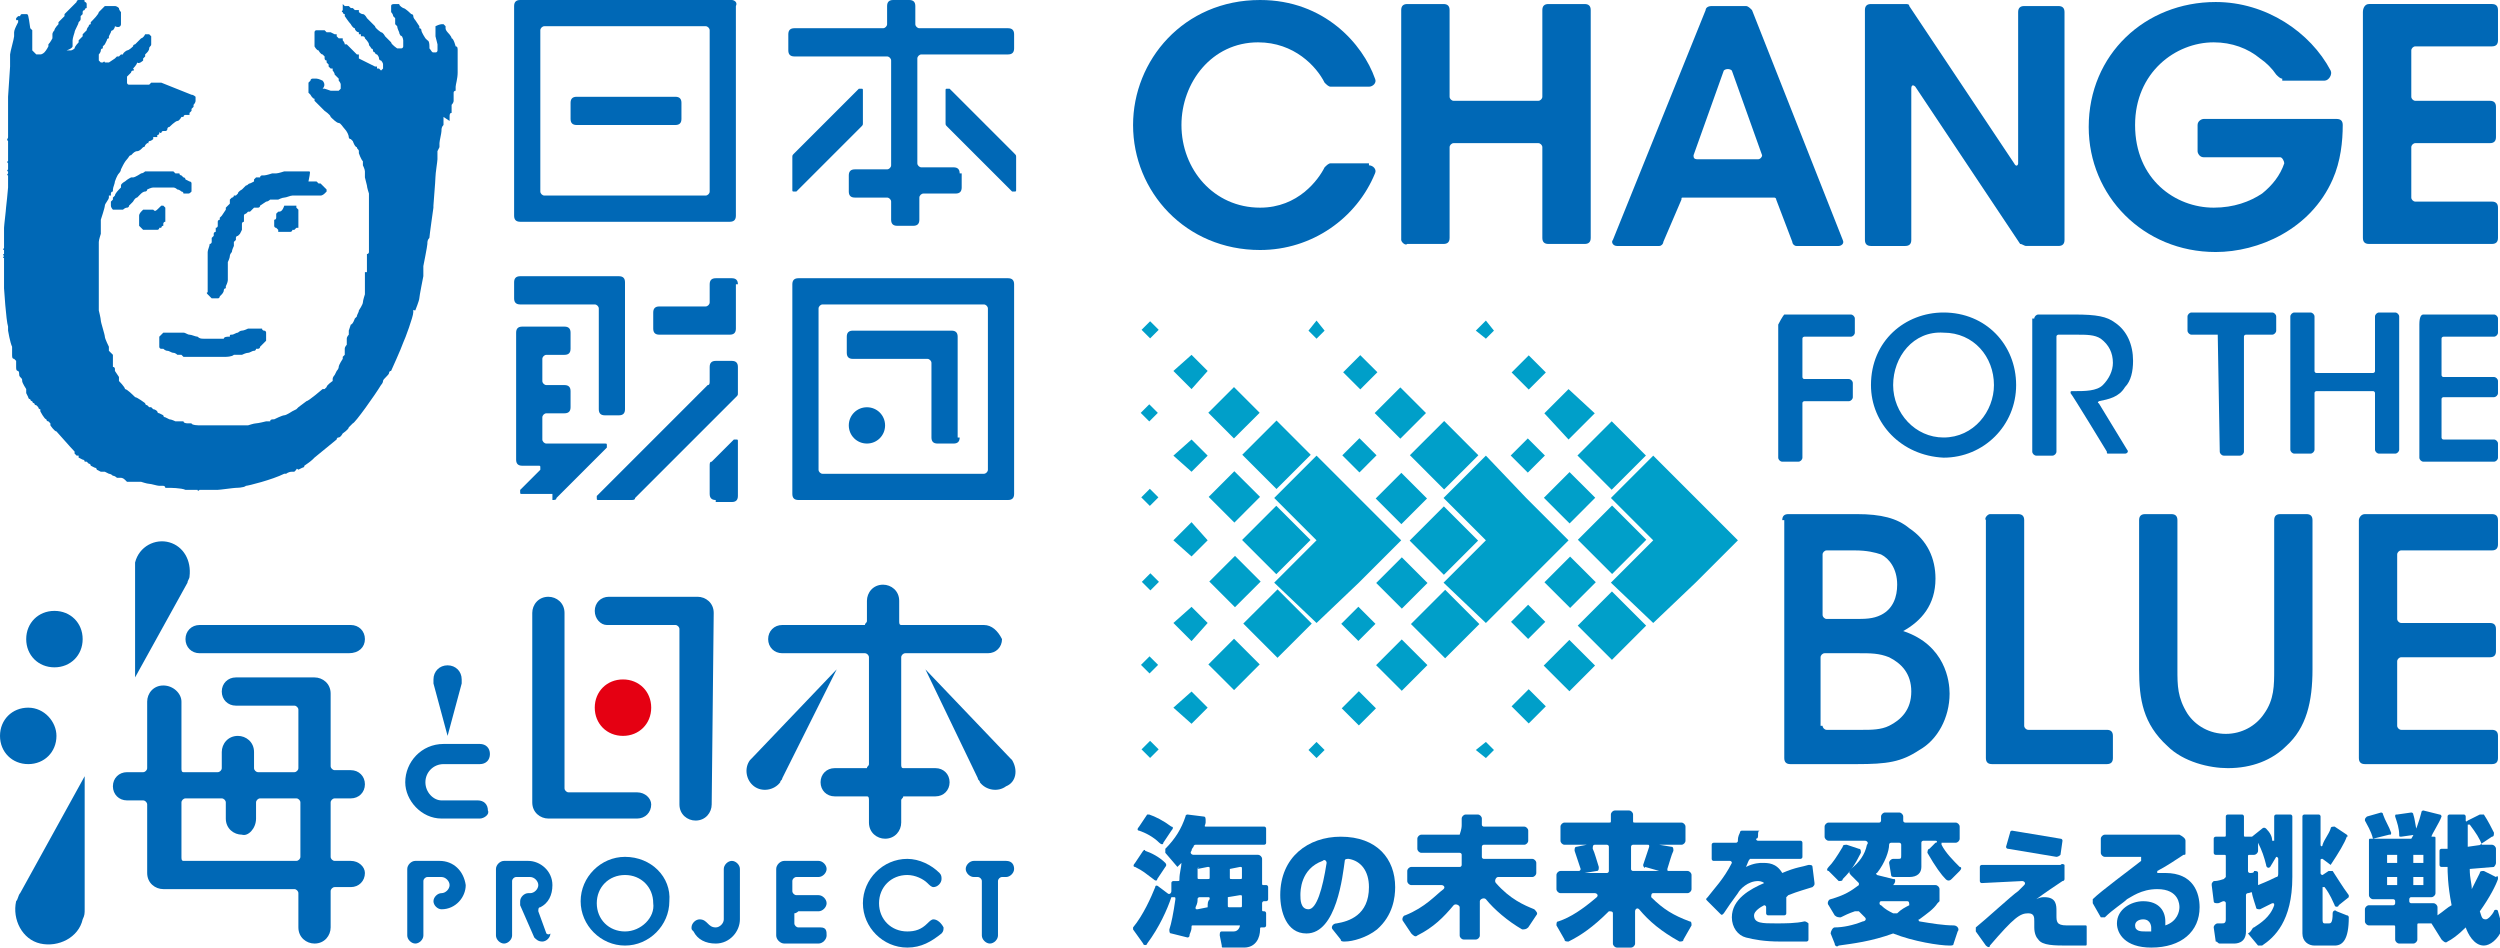 <?xml version="1.0" encoding="utf-8"?>
<!-- Generator: Adobe Illustrator 27.8.1, SVG Export Plug-In . SVG Version: 6.00 Build 0)  -->
<svg version="1.1" id="レイヤー_1" xmlns="http://www.w3.org/2000/svg" xmlns:xlink="http://www.w3.org/1999/xlink" x="0px"
	 y="0px" viewBox="0 0 124 47" style="enable-background:new 0 0 124 47;" xml:space="preserve">
<style type="text/css">
	.st0{fill:#0068B6;}
	.st1{fill:#E50012;}
	.st2{fill:#009FC9;}
</style>
<g>
	<path class="st0" d="M1.3,0.7c0,0-0.1,0-0.2,0c-0.1,0-0.1,0.1-0.1,0.1s0,0-0.1,0c0,0-0.1,0.1-0.1,0.1c0,0,0,0.1,0,0.1L0.9,1
		c0,0,0,0,0,0c0,0,0,0.1,0,0.1c0,0-0.1,0.2-0.1,0.2c0,0-0.1,0.2-0.1,0.3c0,0,0,0.1,0,0.2c0,0.1-0.2,0.8-0.2,0.9c0,0.1,0,0.1,0,0.3
		c0,0.2,0,0.3,0,0.3c0,0.1-0.1,1.4-0.1,1.5c0,0.1,0,0.1,0,0.2c0,0.1,0,0.1,0,0.2c0,0.1,0,1.5,0,1.6c0,0.1-0.1,0.1,0,0.2c0,0,0,0,0,0
		c0,0,0,0.1,0,0.1c0,0,0,0,0,0.1c0,0,0,0,0,0.1c0,0,0,0.1,0,0.1c0,0,0,0.1,0,0.1c0,0,0,0.1,0,0.2c0,0.1,0,0.2,0,0.2c0,0,0,0,0,0.1
		c0,0-0.1,0,0,0.1c0,0.1,0,0.2,0,0.2s0,0,0,0c0,0,0,0.1,0,0.1c0,0,0,0,0,0c0,0-0.1,0.1,0,0.1c0,0,0,0.1,0,0.1c0,0-0.1,0.1,0,0.1
		c0,0,0,0.1,0,0.1c0,0,0,0.1,0,0.1c0,0,0,0,0,0.1c0,0,0,0.1,0,0.1c0,0,0,0,0,0s0,0.1,0,0.1c0,0,0,0,0,0.1c0,0.1-0.1,1-0.1,1
		c0,0.1-0.1,0.9-0.1,1c0,0.1,0,0.1,0,0.1s0,0,0,0.1l0,0.1l0,0.6c0,0,0,0.1,0,0.1c0,0-0.1,0.1,0,0.1l0,0.2l0,0c0,0-0.1,0,0,0.1l0,0
		c0,0-0.1,0.1,0,0.1c0,0,0,0.1,0,0.1c0,0,0,1.4,0,1.4s0.1,1.6,0.2,1.9c0,0,0,0.1,0,0.1c0,0,0,0.1,0,0.1c0,0,0.1,0.6,0.2,0.8l0,0.1
		c0,0,0,0,0,0.1c0,0,0,0.1,0,0.2c0,0.1,0,0.2,0.1,0.2c0,0,0.1,0.1,0.1,0.1c0,0.1,0,0.1,0,0.1c0,0,0,0.1,0,0.2c0,0.1,0,0.2,0.1,0.2
		c0.1,0.1,0,0.2,0.1,0.3c0.1,0.1,0.1,0.1,0.1,0.2c0,0.1,0.2,0.4,0.2,0.4c0,0.1,0,0.1,0,0.1s0,0,0,0.1c0,0,0.1,0.2,0.1,0.2
		c0,0,0,0.1,0.1,0.1c0,0,0,0.1,0.1,0.1c0,0,0,0,0,0c0,0,0,0,0,0s0,0.1,0.1,0.1c0,0,0,0.1,0.1,0.1c0,0,0.1,0.1,0.1,0.1
		c0,0,0,0.1,0.1,0.1c0,0,0,0.1,0,0.1c0,0,0,0,0,0s0.2,0.4,0.3,0.4c0.1,0.1,0,0,0,0s0,0.1,0.1,0.1c0,0,0,0,0,0c0,0,0.1,0.1,0.1,0.1
		s0,0,0,0.1c0,0,0.2,0.3,0.3,0.3c0.1,0.1,0.7,0.8,0.9,1c0,0,0,0,0,0.1c0,0,0.1,0.1,0.1,0.1s0,0,0.1,0c0,0.1,0,0.1,0,0.1l0,0
		c0,0,0.2,0.1,0.2,0.1c0,0,0.1,0,0.1,0.1c0,0,0,0,0.1,0c0,0,0.1,0.1,0.1,0.1s0.1,0,0.1,0.1c0,0,0.2,0.1,0.2,0.1c0,0,0,0,0,0
		c0,0,0,0,0,0c0,0,0.1,0,0.1,0.1c0,0,0.2,0.1,0.2,0.1c0,0,0.1,0,0.1,0c0,0,0,0,0.1,0c0,0,0.2,0.1,0.2,0.1c0,0,0.1,0,0.2,0.1
		c0.1,0,0.2,0.1,0.2,0.1c0,0,0,0,0.1,0c0,0,0,0,0,0c0,0,0.1,0,0.1,0s0.1,0,0.2,0.1c0,0,0.1,0.1,0.1,0.1c0,0,0.1,0,0.1,0
		c0,0,0.1,0,0.1,0c0,0,0,0,0,0c0,0,0.1,0,0.1,0s0.1,0,0.2,0c0.1,0,0.1,0,0.1,0c0,0,0.1,0,0.1,0c0,0,0.3,0.1,0.4,0.1
		c0.1,0,0.4,0.1,0.5,0.1c0.1,0,0.2,0,0.2,0c0,0,0.1,0,0.1,0.1c0,0,0,0,0.1,0c0,0,0,0,0.1,0c0,0,0.6,0,0.8,0.1c0.2,0,0.3,0,0.3,0
		c0,0,0,0,0.1,0c0.1,0,0.2,0,0.2,0s0,0.1,0.1,0h0c0,0,0.2,0,0.2,0c0,0,0,0,0.1,0h0.1c0,0,0.5,0,0.5,0c0.1,0,0.8-0.1,0.9-0.1
		c0,0,0.4,0,0.5-0.1c0.1,0,1.3-0.3,1.9-0.6c0,0,0,0,0.1,0c0,0,0.1-0.1,0.3-0.1c0,0,0,0,0.1,0c0,0,0.1-0.1,0.1-0.1c0-0.1,0.1,0,0.1,0
		c0,0,0.2-0.1,0.2-0.1s0.1,0,0.1-0.1c0,0,0.3-0.2,0.4-0.3c0,0,0.1-0.1,0.1-0.1l1.1-0.9c0,0,0-0.1,0.1-0.1c0.1,0,0.2-0.2,0.2-0.2
		c0,0,0.3-0.2,0.3-0.3c0,0,0.2-0.2,0.2-0.2c0.1,0,1.1-1.4,1.4-1.9c0,0,0.1-0.1,0.1-0.2c0-0.1,0.3-0.3,0.3-0.4c0,0,0-0.1,0.1-0.1
		c0,0,0.5-1.1,0.6-1.4c0.1-0.2,0.5-1.3,0.5-1.5c0-0.2,0-0.1,0.1-0.1c0,0,0.2-0.5,0.2-0.6c0-0.1,0.2-1.1,0.2-1.1s0,0,0-0.1
		c0,0,0-0.2,0-0.2c0,0,0-0.1,0-0.1s0-0.1,0-0.1c0,0,0.2-1,0.2-1.1c0-0.1,0-0.2,0.1-0.3c0-0.1,0.2-1.5,0.2-1.5c0,0,0-0.1,0-0.1
		c0-0.1,0.1-1.2,0.1-1.4c0-0.2,0.1-0.8,0.1-0.9c0-0.1,0-0.1,0-0.1c0,0,0,0,0-0.1c0,0,0,0,0,0c0,0,0,0,0,0c0-0.1,0-0.1,0-0.2
		c0,0,0.1-0.2,0.1-0.2s0-0.1,0-0.2c0-0.1,0.1-0.5,0.1-0.6c0-0.1,0-0.2,0.1-0.3c0,0,0,0,0-0.1c0,0,0-0.1,0-0.1c0,0,0,0,0-0.1
		c0,0,0,0,0-0.1C22.3,6,22.3,6,22.3,6c0,0,0-0.2,0-0.2c0-0.1,0-0.2,0.1-0.2c0,0,0-0.1,0-0.1c0-0.1,0-0.3,0-0.3c0,0,0.1-0.1,0.1-0.2
		c0-0.1,0-0.3,0-0.4c0-0.1,0.1-0.1,0.1-0.1c0,0,0-0.1,0-0.2c0-0.1,0.1-0.4,0.1-0.7c0-0.2,0-0.6,0-0.7c0-0.2,0-0.3,0-0.3s0,0,0-0.1
		c0-0.1,0-0.2-0.1-0.2c0,0-0.1-0.4-0.2-0.4c0-0.1-0.2-0.3-0.2-0.3c0,0-0.1-0.1-0.1-0.2c0,0,0,0,0-0.1c0,0,0,0,0,0
		c0,0-0.1-0.1-0.1-0.1c0,0-0.1,0-0.1,0c0,0-0.1,0-0.3,0.1c0,0,0,0.1,0,0.5c0.1,0.4,0.1,0.4,0.1,0.4c0,0,0,0,0,0c0,0,0,0.1,0,0.1
		c0,0,0,0,0,0.1c0,0,0,0.1,0,0.1c0,0,0,0.1-0.1,0.1c-0.1,0-0.1,0-0.1,0c-0.1,0-0.1-0.1-0.2-0.2c0-0.1,0-0.1,0-0.1
		C21.3,2,21.2,2,21.2,2c0,0,0,0-0.1-0.1c0,0-0.2-0.3-0.2-0.4c0-0.1-0.1-0.1-0.1-0.1c0,0,0,0,0-0.1c0,0-0.2-0.3-0.2-0.3
		c0,0-0.1-0.1-0.1-0.2c0,0,0-0.1-0.1-0.1c0,0-0.3-0.3-0.4-0.3c0,0,0,0,0,0c0,0-0.2-0.1-0.2-0.2c0,0-0.1,0-0.2,0
		c-0.1,0-0.2,0-0.2,0.1c0,0,0,0,0,0.2c0,0,0,0,0,0.1c0,0,0.1,0.1,0.1,0.2c0,0,0.1,0.1,0.1,0.1c0,0,0,0.1,0,0.2c0,0.1,0,0.1,0,0.1
		c0,0,0.1,0.1,0.1,0.1c0,0.1,0.1,0.3,0.1,0.3c0,0.1,0.1,0.2,0.1,0.2C19.9,1.7,20,1.9,20,2c0,0.1,0,0.2,0,0.3c0,0,0,0.1-0.1,0.1
		c-0.1,0-0.1,0-0.2,0c0,0-0.3-0.2-0.3-0.3c0,0-0.3-0.3-0.3-0.3c0,0-0.1-0.2-0.2-0.2c0,0-0.3-0.2-0.3-0.3c0,0-0.2-0.2-0.2-0.2
		c0,0,0,0-0.1-0.1c-0.1-0.1-0.1-0.1-0.1-0.1c0,0-0.1-0.2-0.2-0.2c-0.1,0-0.2-0.1-0.2-0.1c0,0,0,0,0-0.1c0,0,0,0,0,0c0,0,0,0,0,0
		c0,0-0.1,0-0.1,0c0,0-0.1,0-0.1,0c0,0-0.1-0.1-0.1-0.1c0,0,0,0-0.1,0c0,0-0.1-0.1-0.1-0.1c-0.1,0-0.1,0-0.2,0C17,0.2,17,0.2,17,0.2
		s0,0,0,0c0,0,0,0.1,0,0.1c0,0,0,0,0,0.1c0,0,0,0,0,0.1c0,0-0.1,0.1,0,0.1c0,0,0,0.1,0.1,0.1c0,0,0,0,0,0.1c0,0,0.2,0.3,0.3,0.4
		c0,0,0.1,0.2,0.2,0.2c0,0.1,0.1,0.2,0.2,0.2c0,0,0,0,0,0.1c0,0,0,0,0.1,0c0,0,0,0.1,0,0.1c0,0,0,0,0.1,0c0,0,0.1,0,0.1,0.1
		c0,0,0.2,0.2,0.2,0.3c0,0.1,0.1,0.1,0.1,0.2c0,0,0.1,0,0.1,0.1c0,0,0,0.1,0.1,0.1c0,0,0,0.1,0.1,0.1c0,0,0.1,0.1,0.1,0.2
		c0,0,0,0.1,0.1,0.1c0,0,0.1,0.1,0.1,0.2c0,0,0,0.2,0,0.2c0,0-0.1,0.1-0.1,0.1c0,0-0.1-0.1-0.1-0.1c0,0,0,0-0.1,0c0,0,0-0.1,0-0.1
		c0,0-0.1,0-0.1,0C18,3,18,3,18,3c0,0-0.2-0.1-0.2-0.1c0,0,0,0,0-0.1c0,0,0-0.1,0-0.1c0,0-0.1,0-0.1,0c0,0,0,0-0.1-0.1
		c0,0-0.1-0.1-0.1-0.1c0,0-0.1-0.1-0.1-0.1c0,0-0.2-0.2-0.2-0.2c0,0,0,0,0,0c0,0,0,0-0.1,0C17.1,2.1,17,2,17,2c0,0,0,0,0-0.1
		c0,0,0,0-0.1,0c0,0-0.1,0-0.1,0c0,0-0.1-0.1-0.1-0.1c0,0,0,0,0-0.1c0,0-0.1,0-0.1,0s-0.2-0.1-0.2-0.1c0,0,0,0-0.1,0c0,0,0,0-0.1,0
		c0,0-0.1-0.1-0.1-0.1c0,0-0.1,0-0.1,0c0,0-0.1,0-0.1,0c0,0-0.1,0-0.2,0c-0.1,0-0.1,0.1-0.1,0.1c0,0,0,0.1,0,0.1c0,0,0,0.1,0,0.1
		c0,0,0,0.1,0,0.1c0,0,0,0.2,0,0.2c0,0,0,0.1,0,0.1c0,0,0,0.1,0,0.1c0,0,0.1,0.2,0.2,0.2c0,0,0.1,0.2,0.2,0.2c0,0,0.1,0.1,0.1,0.1
		c0,0,0,0.1,0,0.1c0,0,0,0,0,0c0,0,0,0,0,0c0,0,0,0.1,0.1,0.1c0,0,0,0.1,0,0.1c0,0,0.1,0.1,0.1,0.1c0,0,0,0.1,0,0.1c0,0,0,0,0.1,0.1
		c0,0,0,0,0.1,0c0,0,0,0.1,0,0.1c0,0,0.1,0.1,0.1,0.2c0,0,0.2,0.2,0.2,0.2c0,0,0,0.1,0,0.1c0,0,0,0,0,0c0,0,0.1,0.1,0.1,0.2
		c0,0.1,0,0.2,0,0.2c0,0-0.1,0.1-0.1,0.1c0,0,0,0-0.1,0c0,0-0.1,0-0.1,0c0,0,0,0,0,0c0,0-0.1,0-0.2,0c0,0-0.3-0.1-0.3-0.1
		c0,0-0.1,0-0.1,0C16.2,4.2,16,4,16,4c0,0-0.2-0.1-0.3-0.1c-0.1,0-0.2,0-0.2,0c0,0-0.1,0-0.1,0.1c0,0-0.1,0.1-0.1,0.1c0,0,0,0,0,0
		c0,0,0,0,0,0.1c0,0,0,0.1,0,0.1c0,0,0,0.1,0,0.1c0,0,0,0.1,0,0.1c0,0,0,0.1,0,0.1c0,0,0,0,0.1,0.1c0,0,0.1,0.2,0.2,0.2
		c0,0,0,0.1,0,0.1c0,0,0.1,0.1,0.1,0.1c0,0,0.2,0.2,0.3,0.3c0,0,0.1,0.1,0.1,0.1c0,0,0.3,0.2,0.3,0.3c0.1,0.1,0.3,0.3,0.4,0.3
		c0.1,0,0.2,0.2,0.3,0.3c0.1,0.1,0.2,0.3,0.2,0.4c0,0.1,0.1,0.1,0.1,0.1c0,0,0,0,0.1,0.1c0,0,0.1,0.3,0.2,0.3c0,0.1,0.1,0.1,0.1,0.2
		c0,0,0,0.1,0,0.1c0,0,0.1,0.3,0.2,0.4c0,0,0,0.1,0,0.1c0,0,0,0.1,0,0.1c0,0,0.1,0.2,0.1,0.3c0,0.1,0,0.1,0,0.2c0,0,0,0.1,0,0.1
		c0,0,0.1,0.4,0.1,0.4c0,0.1,0.1,0.4,0.1,0.4c0,0,0,0.1,0,0.1c0,0,0,0.1,0,0.1c0,0,0,0.3,0,0.4c0,0,0,0.4,0,0.5c0,0,0,0,0,0
		c0,0,0,0,0,0.1c0,0,0,0,0,0.1c0,0,0,0.4,0,0.4c0,0,0,0.3,0,0.3c0,0.1,0,0.2,0,0.3c0,0,0,0,0,0.1c0,0.1,0,0.2,0,0.2c0,0,0,0.1,0,0.2
		c0,0,0,0.1,0,0.1c0,0,0,0.1-0.1,0.1c0,0,0,0.1,0,0.1c0,0,0,0.1,0,0.1c0,0,0,0.1,0,0.1c0,0,0,0.1,0,0.1c0,0,0,0,0,0.1c0,0,0,0,0,0.1
		c0,0,0,0.1,0,0.1c0,0,0,0,0,0c0,0,0,0,0,0.1c0,0,0,0,0,0.1c0,0-0.1,0-0.1,0c0,0,0,0,0,0c0,0,0,0,0,0.1c0,0,0,0,0,0c0,0,0,0,0,0.1
		c0,0,0,0,0,0.1c0,0,0,0,0,0c0,0,0,0,0,0c0,0,0,0.1,0,0.1c0,0,0,0,0,0c0,0,0,0,0,0c0,0,0,0,0,0.1c0,0,0,0,0,0.1c0,0,0,0,0,0.1
		c0,0,0,0.1,0,0.1c0,0,0,0,0,0c0,0,0,0.1,0,0.1c0,0,0,0,0,0c0,0,0,0,0,0c0,0,0,0,0,0.1c0,0,0,0,0,0c0,0,0,0,0,0c0,0,0,0,0,0
		c0,0,0,0.1,0,0.1c0,0-0.1,0.3-0.1,0.4c0,0.1-0.2,0.4-0.2,0.4c0,0.1-0.1,0.2-0.1,0.3c0,0-0.1,0.1-0.1,0.1c0,0-0.1,0.3-0.2,0.3
		c0,0-0.1,0.3-0.1,0.3c0,0,0,0.1,0,0.1c0,0,0,0.1,0,0.1c0,0-0.1,0.1-0.1,0.2c0,0,0,0.1,0,0.1c0,0,0,0,0,0.1c0,0,0,0,0,0
		c0,0,0,0.1,0,0.1c0,0-0.1,0.1-0.1,0.2c0,0,0,0,0,0.1c0,0,0,0,0,0.1c0,0,0,0,0,0.1c0,0-0.1,0.1-0.1,0.1c0,0,0,0,0,0.1
		c0,0-0.2,0.3-0.2,0.4c0,0.1-0.1,0.2-0.1,0.2c0,0-0.1,0.2-0.1,0.2c0,0-0.1,0.1-0.1,0.2c0,0,0,0.1,0,0.1c0,0-0.3,0.2-0.3,0.3
		c0,0-0.1,0.1-0.1,0.1c0,0-0.1,0-0.1,0c0,0-0.7,0.6-0.8,0.6c0,0-0.4,0.3-0.4,0.3c0,0-0.1,0.1-0.1,0.1c0,0-0.2,0.1-0.2,0.1
		c0,0-0.3,0.2-0.4,0.2c-0.1,0-0.5,0.2-0.5,0.2c-0.1,0-0.2,0-0.2,0.1c0,0-0.1,0-0.1,0c0,0-0.1,0-0.1,0c0,0-0.4,0.1-0.5,0.1
		c-0.1,0-0.4,0.1-0.4,0.1c-0.1,0-1.4,0-1.5,0c-0.1,0-0.3,0-0.3,0c0,0-0.1,0-0.1,0c0,0-0.5,0-0.5,0c0,0-0.4,0-0.4-0.1
		c-0.1,0-0.2,0-0.2,0c0,0-0.2,0-0.2-0.1c0,0-0.2,0-0.2,0c0,0,0,0-0.1,0c0,0-0.1,0-0.1,0c0,0-0.2-0.1-0.3-0.1c0,0-0.2-0.1-0.2-0.1
		c0,0-0.1,0-0.1-0.1c0,0-0.2-0.1-0.2-0.1c0,0-0.1,0-0.1-0.1c0,0-0.1-0.1-0.2-0.1c0,0-0.1-0.1-0.1-0.1c0,0,0,0,0,0c0,0-0.1,0-0.1,0
		s0,0-0.1-0.1c0,0-0.1,0-0.1-0.1c0,0-0.4-0.3-0.5-0.3c-0.1-0.1-0.4-0.4-0.5-0.4c0-0.1-0.3-0.4-0.3-0.4c0,0,0-0.1,0-0.1
		c0,0,0,0,0-0.1c0,0-0.2-0.3-0.2-0.3c0,0,0-0.1,0-0.1c0,0,0-0.1-0.1-0.1c0,0,0-0.1,0-0.1c0,0,0,0,0-0.1c0,0,0-0.1,0-0.1
		c0,0,0,0,0-0.1c0,0,0,0,0,0c0,0,0-0.1,0-0.1c0,0,0-0.1,0-0.1c0,0-0.1-0.1-0.1-0.1c0,0-0.1-0.1-0.1-0.1c0,0,0-0.1,0-0.1
		c0,0,0-0.1,0-0.1c0,0-0.2-0.4-0.2-0.5c0-0.1-0.2-0.7-0.2-0.8c0-0.1-0.1-0.5-0.1-0.5c0,0,0-0.1,0-0.1c0,0,0-0.1,0-0.2
		c0,0,0-0.1,0-0.1c0,0,0-0.1,0-0.1c0,0,0-0.1,0-0.1c0,0,0-0.2,0-0.2s0,0,0,0c0,0,0,0,0,0s0-0.1,0-0.1c0,0,0-0.2,0-0.3
		c0,0,0-0.5,0-0.5c0,0,0,0,0,0c0,0,0-0.1,0-0.1c0,0,0-0.1,0-0.1c0,0,0-0.2,0-0.2c0,0,0-0.6,0-0.6c0-0.1,0-0.3,0-0.4c0,0,0,0,0,0
		c0,0,0,0,0,0c0,0,0-0.2,0-0.3c0-0.1,0.1-0.4,0.1-0.4c0-0.1,0-0.2,0-0.2c0,0,0,0,0-0.1c0,0,0,0,0-0.1c0,0,0-0.1,0-0.1s0,0,0,0
		c0,0,0-0.1,0-0.2c0,0,0.2-0.6,0.2-0.7c0-0.1,0.2-0.3,0.2-0.4c0-0.1,0-0.1,0-0.1c0,0,0,0,0.1,0c0,0,0,0,0-0.1c0,0,0-0.1,0.1-0.1
		c0,0,0,0,0,0c0,0,0-0.1,0-0.1s0,0,0,0c0-0.1,0.1-0.3,0.1-0.4c0,0,0.1-0.3,0.2-0.4c0.1-0.1,0.1-0.2,0.1-0.2c0,0,0.1-0.2,0.1-0.2
		c0,0,0.1-0.2,0.2-0.3c0.1-0.1,0.1-0.2,0.2-0.2c0,0,0.1-0.1,0.1-0.1c0,0,0.1-0.1,0.2-0.1c0.1,0,0.2-0.1,0.2-0.1s0.1-0.1,0.1-0.1
		c0,0,0.1,0,0.1-0.1c0,0,0,0,0,0c0,0,0.1-0.1,0.1-0.1c0,0,0.1,0,0.1,0c0,0-0.1,0,0-0.1c0.1,0,0.2-0.1,0.2-0.1s0-0.1,0-0.1
		c0,0,0.1,0,0.1,0c0,0,0.1,0,0.1,0c0,0,0-0.1,0-0.1c0,0,0.1,0,0.1-0.1c0-0.1,0,0,0.1,0c0,0,0-0.1,0.1-0.1c0,0,0.1,0,0.1,0
		c0,0,0.1,0,0.1-0.1c0,0,0,0,0,0c0,0,0,0,0,0c0,0,0-0.1,0.1-0.1c0,0,0.3-0.3,0.4-0.3c0.1,0,0.2-0.2,0.2-0.2c0,0,0,0,0.1,0
		c0,0,0-0.1,0.1-0.1c0,0,0.1,0,0.1,0s0,0,0,0c0,0,0,0,0.1,0c0,0,0-0.1,0-0.1c0,0,0.1-0.1,0.1-0.1c0,0,0,0,0,0c0,0,0-0.1,0-0.1
		c0,0,0.1-0.1,0.1-0.1c0,0,0,0,0,0c0,0,0,0,0-0.1c0,0,0.1-0.1,0.1-0.2c0-0.1,0-0.2,0-0.2c0,0-0.1-0.1-0.2-0.1C8,4.1,8,4.1,8,4.1
		c0,0,0,0,0,0c0,0,0,0-0.1,0c0,0-0.1,0-0.2,0c-0.1,0-0.1,0-0.1,0c0,0,0,0-0.1,0c0,0,0,0-0.1,0.1c0,0-0.1,0-0.1,0c0,0,0,0-0.1,0
		c0,0,0,0-0.1,0c0,0-0.1,0-0.2,0c0,0-0.1,0-0.1,0c0,0-0.1,0-0.1,0c0,0-0.1,0-0.1,0c0,0-0.1,0-0.2,0c-0.1,0-0.1-0.1-0.1-0.1
		c0,0,0-0.1,0-0.2c0,0,0,0,0,0c0,0,0,0,0-0.1c0,0,0.1-0.1,0.1-0.1c0,0,0.1-0.1,0.1-0.1c0,0,0-0.1,0.1-0.1c0.1,0,0-0.1,0-0.1s0,0,0,0
		c0,0,0.2-0.2,0.2-0.3C6.9,3.2,7.1,3,7.1,3c0,0,0-0.1,0-0.1c0,0,0.1-0.1,0.1-0.1c0,0,0,0,0-0.1c0,0,0,0,0.1-0.1c0,0,0.1-0.1,0.1-0.2
		c0-0.1,0.1-0.1,0.1-0.2c0-0.1,0-0.1,0-0.1c0,0,0,0,0-0.1c0,0,0-0.1,0-0.1c0,0,0-0.1,0-0.1c0,0-0.1-0.1-0.1-0.1c-0.1,0-0.2,0-0.2,0
		C7.1,1.9,7,1.9,7,1.9C7,1.9,6.9,2,6.9,2c0,0-0.2,0.2-0.2,0.2c0,0-0.1,0-0.1,0.1c0,0,0,0,0,0c0,0-0.2,0.2-0.3,0.2
		c0,0-0.2,0.1-0.2,0.2c0,0,0,0-0.1,0c0,0-0.1,0.1-0.1,0.1c0,0,0,0-0.1,0c0,0,0,0,0,0c0,0-0.1,0.1-0.1,0.1c0,0-0.3,0.2-0.3,0.2
		c0,0,0,0-0.1,0c0,0-0.1,0-0.1,0c0,0,0-0.1-0.1,0c0,0,0,0,0,0c0,0-0.1,0-0.1,0c0,0,0,0-0.1-0.1c0,0,0-0.1,0-0.2c0-0.1,0-0.1,0-0.1
		c0,0,0.1-0.1,0.1-0.2c0-0.1,0.1-0.1,0.1-0.1c0,0,0,0,0-0.1c0,0,0,0,0.1-0.1c0,0,0.1-0.2,0.1-0.2c0,0,0-0.1,0.1-0.1c0,0,0,0,0-0.1
		c0,0,0.1-0.2,0.1-0.2c0,0,0-0.1,0.1-0.1c0,0,0.1-0.1,0.1-0.2C5.9,1.4,6,1.3,6,1.2c0,0,0-0.1,0-0.1c0,0,0-0.1,0-0.1c0,0,0,0,0-0.1
		c0,0,0-0.1,0-0.1c0,0,0,0,0-0.1c0,0,0-0.1,0-0.1c0,0-0.1-0.1-0.1-0.2c0,0-0.1-0.1-0.2-0.1c-0.1,0-0.2,0-0.2,0s-0.1,0-0.1,0
		c0,0-0.1,0-0.1,0c0,0-0.1,0-0.1,0c0,0-0.2,0.2-0.2,0.2c0,0-0.1,0.1-0.1,0.1c0,0.1-0.3,0.4-0.3,0.4c0,0,0,0-0.1,0.1c0,0.1,0,0,0,0.1
		c0,0-0.1,0-0.1,0.1c0,0-0.1,0.1-0.1,0.2c0,0-0.2,0.2-0.2,0.2c0,0,0,0.1,0,0.1c0,0-0.1,0.1-0.2,0.2c0,0,0,0.1,0,0.1
		c0,0-0.2,0.2-0.2,0.3c0,0-0.1,0.1-0.2,0.1c0,0-0.1,0-0.2,0C3.6,2.4,3.6,2.3,3.6,2.3c0-0.1,0-0.2,0-0.3c0-0.1,0.1-0.4,0.1-0.4
		c0-0.1,0.2-0.4,0.2-0.5C4,1,4,1,4,0.9c0,0,0-0.1,0-0.1c0,0,0.1-0.1,0.1-0.1c0,0,0,0,0-0.1c0-0.1,0.1-0.1,0.1-0.1s0-0.1,0.1-0.1
		c0,0,0-0.1,0-0.1c0,0,0,0,0-0.1c0,0,0-0.1-0.1-0.1C4.2,0,4.2,0,4.1,0C3.9,0,3.9,0,3.9,0c0,0-0.1,0-0.1,0.1c0,0-0.1,0.1-0.1,0.1
		c0,0-0.2,0.2-0.3,0.3c0,0-0.1,0.1-0.2,0.2c0,0,0,0,0,0.1c0,0-0.2,0.2-0.3,0.3c0,0,0,0.1,0,0.1c0,0-0.2,0.2-0.2,0.3
		c0,0-0.1,0.1-0.1,0.2c0,0,0,0,0,0.1c0,0,0,0,0,0.1c0,0-0.1,0.2-0.2,0.3c0,0,0,0,0,0c0,0,0,0,0,0.1c0,0-0.1,0.2-0.2,0.3
		c0,0-0.1,0.1-0.2,0.1c0,0-0.2,0-0.2,0c0,0-0.1-0.1-0.1-0.1c0,0-0.1-0.1-0.1-0.1c0,0,0,0,0-0.1c0,0,0-0.1,0-0.1c0,0,0-0.1,0-0.1
		c0,0,0-0.2,0-0.3c0-0.1,0-0.2,0-0.2c0,0,0,0,0,0c0,0,0-0.1,0-0.1c0,0,0,0,0,0c0,0,0,0,0,0c0,0,0-0.1,0-0.1c0,0-0.1-0.1-0.1-0.1
		C1.4,0.7,1.4,0.7,1.3,0.7"/>
	<path class="st0" d="M7,8.6c0,0-0.3,0.2-0.4,0.2c0,0-0.1,0-0.1,0c0,0-0.2,0.1-0.3,0.2c0,0-0.2,0.1-0.2,0.2C6,9.2,6,9.3,6,9.3
		c0,0,0,0,0,0c0,0,0,0-0.1,0.1c0,0-0.2,0.2-0.2,0.3c0,0-0.1,0.1-0.1,0.1c0,0,0,0.1,0,0.1c0,0-0.1,0.1-0.1,0.1c0,0.1,0,0.1,0,0.2
		c0,0.1,0.1,0.2,0.1,0.2c0,0,0,0,0.1,0c0,0,0,0,0.1,0c0,0,0.1,0,0.1,0c0,0,0.1,0,0.1,0c0,0,0.1,0,0.1,0c0,0,0.1-0.1,0.2-0.1
		c0,0,0.1,0,0.1-0.1c0,0,0.1-0.1,0.2-0.2c0,0,0.1-0.2,0.2-0.2c0,0,0.1-0.1,0.2-0.2c0,0,0.1-0.1,0.2-0.1c0,0,0.1,0,0.1-0.1
		c0,0,0.2-0.1,0.3-0.1c0,0,0,0,0.1,0c0.1,0,0.2,0,0.3,0c0.1,0,0.2,0,0.2,0c0.1,0,0.1,0,0.2,0c0,0,0.1,0,0.1,0c0,0,0.1,0,0.1,0
		c0,0,0.1,0,0.2,0.1c0.1,0,0.2,0.1,0.2,0.1c0,0,0.1,0,0.1,0.1c0,0,0.2,0,0.2,0c0.1,0,0.1,0,0.2-0.1c0,0,0,0,0-0.2c0-0.2,0-0.2,0-0.2
		c0-0.1-0.1-0.1-0.1-0.1c0,0-0.2-0.1-0.2-0.1c0,0,0-0.1-0.1-0.1c0,0-0.1-0.1-0.1-0.1c0,0,0,0,0,0c0,0,0,0,0,0c0,0-0.1,0-0.1-0.1
		c0,0,0,0-0.1,0c0,0-0.1,0-0.1,0c0,0-0.1-0.1-0.1-0.1c0,0-0.1,0-0.1,0c0,0,0,0-0.1,0c0,0-0.2,0-0.2,0c0,0-0.1,0-0.1,0
		c0,0-0.2,0-0.2,0c0,0-0.1,0-0.1,0c0,0-0.2,0-0.3,0c0,0-0.1,0-0.1,0c0,0-0.2,0-0.2,0C7.1,8.6,7,8.6,7,8.6"/>
	<path class="st0" d="M7.6,10.4c0,0-0.1,0-0.1,0c0,0-0.1,0-0.1,0c0,0,0,0-0.1,0c0,0,0,0-0.1,0c0,0-0.1,0-0.1,0c0,0-0.1,0.1-0.1,0.1
		c0,0-0.1,0.1-0.1,0.2c0,0.1,0,0.1,0,0.1c0,0,0,0.1,0,0.2c0,0,0,0.2,0,0.2c0,0,0.1,0.1,0.1,0.1c0,0,0.1,0.1,0.1,0.1c0,0,0,0,0.1,0
		c0,0,0.1,0,0.1,0c0,0,0.1,0,0.1,0c0,0,0,0,0.1,0c0,0,0.1,0,0.1,0c0,0,0.1,0,0.1,0c0,0,0,0,0.1,0c0,0,0.1,0,0.1-0.1c0,0,0.1,0,0.1,0
		c0,0,0-0.1,0.1-0.1c0,0,0,0,0-0.1c0,0,0-0.1,0.1-0.1c0,0,0,0,0-0.1c0,0,0-0.1,0-0.1c0,0,0-0.1,0-0.1c0,0,0-0.1,0-0.1
		c0,0,0-0.1,0-0.1c0,0,0-0.1,0-0.1c0,0,0-0.1,0-0.1c0,0-0.1-0.1-0.1-0.1c0,0-0.1,0-0.1,0C7.7,10.5,7.7,10.5,7.6,10.4
		C7.7,10.5,7.7,10.5,7.6,10.4C7.6,10.5,7.6,10.4,7.6,10.4"/>
	<path class="st0" d="M15.3,8.5c0,0-0.1,0-0.2,0c-0.1,0-0.4,0-0.4,0c0,0-0.1,0-0.1,0c0,0-0.1,0-0.1,0c0,0-0.1,0-0.2,0
		c-0.1,0-0.1,0-0.1,0c0,0,0,0-0.1,0c0,0-0.3,0.1-0.4,0.1c-0.1,0-0.1,0-0.1,0c-0.1,0-0.1,0-0.1,0c0,0-0.3,0.1-0.4,0.1
		c0,0-0.1,0-0.1,0c0,0-0.1,0-0.1,0.1c0,0-0.1,0-0.1,0c0,0,0,0-0.1,0c0,0-0.1,0.1-0.1,0.1c0,0,0,0,0,0.1c0,0-0.2,0.1-0.2,0.1
		c-0.1,0-0.1,0.1-0.2,0.1c0,0-0.2,0.2-0.2,0.2c0,0-0.2,0.1-0.2,0.2c0,0-0.1,0.1-0.1,0.1c0,0,0,0,0,0c0,0,0,0,0,0c0,0,0,0-0.1,0
		c0,0,0,0.1-0.1,0.1c0,0-0.1,0.1-0.1,0.1c0,0,0,0.1,0,0.1c0,0,0,0,0,0c0,0,0,0,0,0.1c0,0-0.1,0.1-0.1,0.1c0,0,0,0-0.1,0.1
		c0,0,0,0,0,0.1c0,0-0.2,0.3-0.2,0.3c0,0-0.1,0.1-0.1,0.1c0,0,0,0.1,0,0.1c0,0-0.1,0-0.1,0.1c0,0,0,0,0,0.1c0,0,0,0,0,0
		c0,0,0,0,0,0.1c0,0,0,0.1-0.1,0.1c0,0,0,0,0,0.1c0,0,0,0,0,0.1c0,0-0.1,0-0.1,0.1c0,0,0,0.1,0,0.1c0,0,0,0-0.1,0.1c0,0,0,0.1,0,0.1
		c0,0.1,0,0.1,0,0.1c0,0,0,0.1-0.1,0.1c0,0.1-0.1,0.3-0.1,0.4c0,0.1,0,0.1,0,0.1c0,0,0,0,0,0.1c0,0,0,0.1,0,0.1c0,0,0,0,0,0.1
		c0,0,0,0.1,0,0.1c0,0,0,0.1,0,0.1c0,0,0,0.1,0,0.1c0,0,0,0.1,0,0.1c0,0,0,0,0,0.1c0,0.1,0,0.2,0,0.2c0,0,0,0.3,0,0.4
		c0,0,0,0.3,0,0.3c0,0.1,0,0.1,0,0.1c0,0,0,0,0,0.1c0,0-0.1,0,0,0.1c0,0,0,0,0,0c0,0,0,0,0.1,0.1c0,0,0.1,0.1,0.1,0.1
		c0,0,0.1,0,0.1,0c0,0,0.1,0,0.1,0c0,0,0,0,0.1,0c0.1,0,0.1-0.1,0.1-0.1c0,0,0.1-0.1,0.1-0.1c0,0,0.1-0.1,0.1-0.2c0,0,0-0.1,0.1-0.1
		c0,0,0-0.1,0-0.1c0,0,0.1-0.2,0.1-0.3c0-0.1,0-0.2,0-0.2c0,0,0-0.1,0-0.1c0,0,0,0,0-0.1c0-0.1,0-0.2,0-0.2c0,0,0-0.1,0-0.1
		c0-0.1,0-0.1,0-0.2c0,0,0.1-0.2,0.1-0.3c0-0.1,0.1-0.2,0.1-0.2c0-0.1,0.1-0.3,0.1-0.3c0,0,0-0.1,0-0.1c0,0,0-0.1,0-0.1
		c0,0,0.1-0.1,0.1-0.1c0,0,0-0.1,0-0.1c0,0,0-0.1,0.1-0.1c0,0,0.1-0.1,0.1-0.1c0,0,0.1-0.2,0.1-0.2c0,0,0,0,0-0.1c0,0,0,0,0-0.1
		c0,0,0,0,0-0.1c0,0,0-0.1,0.1-0.1c0,0,0-0.1,0-0.1c0,0,0,0,0,0c0,0,0,0,0-0.1c0,0,0-0.1,0-0.1c0,0,0-0.1,0.1-0.1
		c0,0,0.1-0.1,0.1-0.1c0,0,0,0,0.1,0c0,0,0,0,0,0c0,0,0,0,0,0c0,0,0.1-0.1,0.1-0.1c0,0,0.1-0.1,0.1-0.1c0,0,0,0,0.1,0c0,0,0,0,0.1,0
		c0,0,0.1,0,0.1-0.1c0,0,0.3-0.2,0.3-0.2c0.1,0,0.2-0.1,0.2-0.1c0,0,0.1,0,0.1,0c0,0,0,0,0.1,0c0,0,0.1,0,0.1,0c0,0,0,0,0.1,0
		c0,0,0.2-0.1,0.3-0.1c0.1,0,0.3-0.1,0.4-0.1c0.1,0,0.3,0,0.3,0c0,0,0,0,0,0c0,0,0.2,0,0.3,0c0.1,0,0.3,0,0.3,0c0,0,0,0,0.1,0
		c0,0,0,0,0.1,0c0,0,0.2,0,0.3,0c0.1,0,0.2-0.1,0.2-0.1c0,0,0.1-0.1,0.1-0.1c0,0,0,0,0,0c0,0,0,0,0,0c0,0,0-0.1,0-0.1
		c0,0,0,0-0.1-0.1c0,0-0.1-0.1-0.1-0.1c0,0-0.1-0.1-0.1-0.1c0,0-0.1,0-0.1,0c0,0,0,0-0.1-0.1c0,0,0,0-0.1,0c0,0-0.1,0-0.1,0
		c0,0-0.1,0-0.1,0c0,0-0.1,0-0.1,0c0,0,0,0,0,0C15.4,8.5,15.4,8.5,15.3,8.5C15.3,8.5,15.3,8.5,15.3,8.5"/>
	<path class="st0" d="M13.8,10.5C13.8,10.5,13.8,10.6,13.8,10.5c-0.1,0.1-0.1,0.1-0.1,0.1c0,0,0,0,0,0.1c0,0,0,0.1,0,0.1
		c0,0,0,0.1-0.1,0.1c0,0,0,0.1,0,0.1c0,0,0,0.1,0,0.2c0,0,0,0.1,0.1,0.1c0,0,0,0,0,0c0,0,0,0,0.1,0.1c0,0,0,0.1,0,0.1c0,0,0,0,0,0
		c0,0,0,0,0.1,0c0,0,0,0,0.1,0c0,0,0.1,0,0.1,0c0,0,0,0,0.1,0c0,0,0.1,0,0.1,0c0,0,0.1,0,0.1,0c0,0,0.1,0,0.1-0.1c0,0,0.1,0,0.1,0
		c0,0,0,0,0.1-0.1c0,0,0,0,0.1,0c0,0,0,0,0-0.1c0,0,0-0.1,0-0.1c0,0,0,0,0-0.1c0,0,0-0.1,0-0.1c0,0,0,0,0,0c0,0,0,0,0,0
		c0,0,0-0.1,0-0.1c0,0,0,0,0-0.1c0,0,0-0.1,0-0.1c0,0,0,0,0-0.1c0,0,0-0.1,0-0.1c0,0-0.1-0.1-0.1-0.1c0,0,0,0,0-0.1c0,0,0,0-0.1,0
		c0,0,0,0,0,0c0,0,0,0-0.1,0c0,0-0.1,0-0.1,0c0,0-0.1,0-0.1,0c0,0,0,0-0.1,0c0,0-0.1,0-0.1,0C14,10.5,13.9,10.5,13.8,10.5
		C13.9,10.5,13.9,10.5,13.8,10.5"/>
	<path class="st0" d="M8.5,16.5c0,0-0.2,0-0.2,0c0,0,0,0-0.1,0c0,0-0.1,0-0.1,0c0,0-0.1,0.1-0.1,0.1c0,0,0,0-0.1,0.1
		c0,0,0,0.1,0,0.2c0,0.1,0,0.2,0,0.2c0,0,0,0,0,0.1c0,0,0,0.1,0.1,0.1c0,0,0,0,0.1,0c0,0,0,0,0,0c0,0,0.1,0.1,0.2,0.1
		c0.1,0,0.2,0.1,0.3,0.1c0.1,0,0.2,0.1,0.2,0.1c0,0,0,0,0.1,0c0,0,0.1,0,0.1,0c0,0,0.1,0.1,0.1,0.1c0,0,0,0,0.1,0c0,0,0,0,0.1,0
		c0,0,0.1,0,0.2,0c0,0,0.1,0,0.2,0c0,0,0,0,0.1,0c0,0,0.5,0,0.6,0c0.1,0,0.1,0,0.2,0c0,0,0.1,0,0.1,0c0,0,0.1,0,0.1,0
		c0,0,0.1,0,0.1,0c0,0,0,0,0.1,0c0,0,0,0,0.1,0c0,0,0.1,0,0.1,0c0,0,0.3,0,0.4-0.1c0.1,0,0.1,0,0.1,0c0,0,0,0,0.1,0c0,0,0.1,0,0.1,0
		c0,0,0.1,0,0.1,0c0,0,0.2-0.1,0.3-0.1c0.1,0,0.2-0.1,0.3-0.1c0.1,0,0.1-0.1,0.1-0.1c0,0,0,0,0.1,0c0,0,0.1,0,0.1-0.1
		c0,0,0.1-0.1,0.1-0.1c0,0,0.1-0.1,0.1-0.1c0,0,0,0,0.1-0.1c0,0,0-0.1,0-0.1c0,0,0,0,0-0.1c0-0.1,0-0.1,0-0.2c0,0,0-0.1-0.1-0.1
		c0,0-0.1,0-0.1-0.1c0,0,0,0,0,0c0,0,0,0,0,0c0,0,0,0,0,0c0,0,0,0-0.1,0c0,0-0.1,0-0.1,0c0,0,0,0-0.1,0c0,0-0.1,0-0.1,0
		c0,0-0.1,0-0.2,0c0,0-0.1,0-0.1,0c0,0-0.2,0.1-0.3,0.1c-0.1,0-0.2,0.1-0.2,0.1c-0.1,0-0.2,0.1-0.3,0.1c-0.1,0-0.1,0-0.1,0.1
		c0,0-0.1,0-0.1,0c0,0-0.2,0-0.2,0.1c0,0-0.2,0-0.3,0c-0.1,0-0.4,0-0.4,0c-0.1,0-0.2,0-0.3,0c-0.1,0-0.2,0-0.3-0.1
		c-0.1,0-0.3-0.1-0.4-0.1c-0.1,0-0.2-0.1-0.3-0.1C8.7,16.5,8.6,16.5,8.5,16.5"/>
	<path class="st0" d="M33.5,6.2c0.2,0,0.3-0.1,0.3-0.3V5.1c0-0.2-0.1-0.3-0.3-0.3h-4.9c-0.2,0-0.3,0.1-0.3,0.3v0.8
		c0,0.2,0.1,0.3,0.3,0.3H33.5z"/>
	<path class="st0" d="M36.3,0H25.8c-0.2,0-0.3,0.1-0.3,0.3v10.4c0,0.2,0.1,0.3,0.3,0.3h10.4c0.2,0,0.3-0.1,0.3-0.3V0.3
		C36.6,0.1,36.4,0,36.3,0 M35.2,9.5c0,0.1-0.1,0.2-0.2,0.2h-8c-0.1,0-0.2-0.1-0.2-0.2v-8c0-0.1,0.1-0.2,0.2-0.2h8
		c0.1,0,0.2,0.1,0.2,0.2V9.5z"/>
	<path class="st0" d="M47.6,21.7c0,0.2-0.1,0.3-0.3,0.3h-0.8c-0.2,0-0.3-0.1-0.3-0.3v-3.7c0-0.1-0.1-0.2-0.2-0.2h-3.7
		c-0.2,0-0.3-0.1-0.3-0.3v-0.8c0-0.2,0.1-0.3,0.3-0.3h4.9c0.2,0,0.3,0.1,0.3,0.3V21.7z"/>
	<path class="st0" d="M43.9,21.1c0,0.5-0.4,0.9-0.9,0.9c-0.5,0-0.9-0.4-0.9-0.9c0-0.5,0.4-0.9,0.9-0.9
		C43.5,20.2,43.9,20.6,43.9,21.1"/>
	<path class="st0" d="M50,13.8H39.6c-0.2,0-0.3,0.1-0.3,0.3v10.4c0,0.2,0.1,0.3,0.3,0.3H50c0.2,0,0.3-0.1,0.3-0.3V14.1
		C50.3,13.9,50.2,13.8,50,13.8 M49,23.3c0,0.1-0.1,0.2-0.2,0.2h-8c-0.1,0-0.2-0.1-0.2-0.2v-8c0-0.1,0.1-0.2,0.2-0.2h8
		c0.1,0,0.2,0.1,0.2,0.2V23.3z"/>
	<path class="st0" d="M31,20.3c0,0.2-0.1,0.3-0.3,0.3H30c-0.2,0-0.3-0.1-0.3-0.3v-5c0-0.1-0.1-0.2-0.2-0.2h-3.7
		c-0.2,0-0.3-0.1-0.3-0.3v-0.8c0-0.2,0.1-0.3,0.3-0.3h4.9c0.2,0,0.3,0.1,0.3,0.3V20.3z"/>
	<path class="st0" d="M36.6,14.1c0-0.2-0.1-0.3-0.3-0.3h-0.8c-0.2,0-0.3,0.1-0.3,0.3V15c0,0.1-0.1,0.2-0.2,0.2h-2.3
		c-0.2,0-0.3,0.1-0.3,0.3v0.8c0,0.2,0.1,0.3,0.3,0.3h3.5c0.2,0,0.3-0.1,0.3-0.3V14.1z"/>
	<path class="st0" d="M27.4,24.8c0.1,0,0.2,0,0.2-0.1l2.5-2.5c0,0,0,0,0-0.1c0-0.1,0-0.1-0.1-0.1h-2.9c-0.1,0-0.2-0.1-0.2-0.2v-1.1
		c0-0.1,0.1-0.2,0.2-0.2H28c0.2,0,0.3-0.1,0.3-0.3v-0.8c0-0.2-0.1-0.3-0.3-0.3h-0.9c-0.1,0-0.2-0.1-0.2-0.2v-1.1
		c0-0.1,0.1-0.2,0.2-0.2H28c0.2,0,0.3-0.1,0.3-0.3v-0.8c0-0.2-0.1-0.3-0.3-0.3h-2.1c-0.2,0-0.3,0.1-0.3,0.3v6.3
		c0,0.2,0.1,0.3,0.3,0.3h0.8c0.1,0,0.1,0,0.1,0.1c0,0,0,0.1,0,0.1l-1,1c0,0,0,0,0,0.1c0,0.1,0,0.1,0.1,0.1H27.4z"/>
	<path class="st0" d="M35.5,24.8c-0.2,0-0.3-0.1-0.3-0.3v-1.4c0-0.1,0-0.2,0.1-0.2l1.1-1.1c0,0,0,0,0.1,0c0.1,0,0.1,0,0.1,0.1v2.7
		c0,0.2-0.1,0.3-0.3,0.3H35.5z"/>
	<path class="st0" d="M36.5,19.7c0.1-0.1,0.1-0.1,0.1-0.2v-1.3c0-0.2-0.1-0.3-0.3-0.3h-0.8c-0.2,0-0.3,0.1-0.3,0.3v0.7
		c0,0.1,0,0.2-0.1,0.2l-5.5,5.5c0,0,0,0,0,0.1c0,0.1,0,0.1,0.1,0.1h1.6c0.1,0,0.2,0,0.2-0.1L36.5,19.7z"/>
	<path class="st0" d="M47.6,8.6c0-0.2-0.1-0.3-0.3-0.3h-1.6c-0.1,0-0.2-0.1-0.2-0.2V2.9c0-0.1,0.1-0.2,0.2-0.2H50
		c0.2,0,0.3-0.1,0.3-0.3V1.7c0-0.2-0.1-0.3-0.3-0.3h-4.4c-0.1,0-0.2-0.1-0.2-0.2V0.3c0-0.2-0.1-0.3-0.3-0.3h-0.8
		c-0.2,0-0.3,0.1-0.3,0.3v0.9c0,0.1-0.1,0.2-0.2,0.2h-4.4c-0.2,0-0.3,0.1-0.3,0.3v0.8c0,0.2,0.1,0.3,0.3,0.3H44
		c0.1,0,0.2,0.1,0.2,0.2v5.2c0,0.1-0.1,0.2-0.2,0.2h-1.6c-0.2,0-0.3,0.1-0.3,0.3v0.8c0,0.2,0.1,0.3,0.3,0.3H44
		c0.1,0,0.2,0.1,0.2,0.2v0.9c0,0.2,0.1,0.3,0.3,0.3h0.8c0.2,0,0.3-0.1,0.3-0.3V9.8c0-0.1,0.1-0.2,0.2-0.2h1.6v0
		c0.2,0,0.3-0.1,0.3-0.3V8.6z"/>
	<path class="st0" d="M42.7,6.3c0.1-0.1,0.1-0.1,0.1-0.2V4.5c0-0.1,0-0.1-0.1-0.1c0,0-0.1,0-0.1,0l-3.2,3.2
		c-0.1,0.1-0.1,0.1-0.1,0.2v1.6c0,0.1,0,0.1,0.1,0.1c0,0,0.1,0,0.1,0L42.7,6.3z"/>
	<path class="st0" d="M47,6.3c-0.1-0.1-0.1-0.1-0.1-0.2l0-1.6c0-0.1,0-0.1,0.1-0.1c0,0,0.1,0,0.1,0l3.2,3.2c0.1,0.1,0.1,0.1,0.1,0.2
		v1.6c0,0.1,0,0.1-0.1,0.1c0,0-0.1,0-0.1,0L47,6.3z"/>
	<path class="st0" d="M23.8,40.6c0,0-1.9,0-1.9,0c-1,0-1.8-0.9-1.8-1.8c0-1,0.8-1.9,1.9-1.9h1.8c0.3,0,0.5,0.2,0.5,0.5
		c0,0.3-0.2,0.5-0.5,0.5H22c-0.5,0-0.9,0.4-0.9,0.9c0,0.5,0.4,0.9,0.8,0.9c0,0,1.8,0,1.8,0c0.3,0,0.5,0.2,0.5,0.5
		C24.3,40.4,24,40.6,23.8,40.6"/>
	<path class="st0" d="M41.5,33.2l-4.2,4.4l0,0c0,0-0.1,0.1-0.1,0.1c-0.3,0.4-0.2,1,0.2,1.3c0.4,0.3,1,0.2,1.3-0.2
		c0-0.1,0.1-0.1,0.1-0.2l0,0L41.5,33.2z"/>
	<path class="st0" d="M50.2,37.7c0,0-0.1-0.1-0.1-0.1l0,0l-4.2-4.4l2.6,5.4h0c0,0.1,0.1,0.1,0.1,0.2c0.3,0.4,0.9,0.5,1.3,0.2
		C50.4,38.8,50.5,38.2,50.2,37.7"/>
	<path class="st0" d="M4.1,31.7c0,0.8-0.6,1.4-1.4,1.4c-0.8,0-1.4-0.6-1.4-1.4c0-0.8,0.6-1.4,1.4-1.4C3.5,30.3,4.1,30.9,4.1,31.7"/>
	<path class="st0" d="M2.8,36.5c0,0.8-0.6,1.4-1.4,1.4S0,37.3,0,36.5c0-0.8,0.6-1.4,1.4-1.4S2.8,35.8,2.8,36.5"/>
	<path class="st0" d="M8.4,26.9c-0.7-0.2-1.5,0.2-1.7,1c0,0.1,0,0.2,0,0.3l0,0v5.4l2.6-4.7l0,0c0-0.1,0.1-0.2,0.1-0.3
		C9.5,27.8,9.1,27.1,8.4,26.9"/>
	<path class="st0" d="M4.2,45.1L4.2,45.1l0-6.6L1,44.3c-0.1,0.1-0.1,0.3-0.2,0.4c-0.2,0.9,0.3,1.9,1.2,2.1c0.9,0.2,1.9-0.3,2.1-1.2
		C4.2,45.4,4.2,45.3,4.2,45.1"/>
	<path class="st0" d="M18.1,31.7c0-0.4-0.3-0.7-0.7-0.7v0H9.9c-0.4,0-0.7,0.3-0.7,0.7c0,0.4,0.3,0.7,0.7,0.7h7.4c0,0,0,0,0,0
		c0,0,0,0,0,0h0C17.8,32.4,18.1,32.1,18.1,31.7"/>
	<path class="st0" d="M22.9,33.7c0-0.4-0.3-0.7-0.7-0.7s-0.7,0.3-0.7,0.7c0,0.1,0,0.1,0,0.2h0l0.7,2.6l0.7-2.6h0
		C22.9,33.9,22.9,33.8,22.9,33.7"/>
	<path class="st1" d="M32.3,35.1c0,0.8-0.6,1.4-1.4,1.4c-0.8,0-1.4-0.6-1.4-1.4c0-0.8,0.6-1.4,1.4-1.4
		C31.7,33.7,32.3,34.3,32.3,35.1"/>
	<path class="st0" d="M17.4,42.7C17.3,42.7,17.3,42.7,17.4,42.7l-0.8,0c-0.1,0-0.2-0.1-0.2-0.2v-2.7c0-0.1,0.1-0.2,0.2-0.2h0.8h0
		c0.4,0,0.7-0.3,0.7-0.7c0-0.4-0.3-0.7-0.7-0.7h0h-0.8c-0.1,0-0.2-0.1-0.2-0.2v-3.6c0-0.5-0.4-0.8-0.8-0.8h-3.9
		c-0.4,0-0.7,0.3-0.7,0.7c0,0.4,0.3,0.7,0.7,0.7h2.9c0.1,0,0.2,0.1,0.2,0.2v2.9c0,0.1-0.1,0.2-0.2,0.2h-1.8c-0.1,0-0.2-0.1-0.2-0.2
		v-0.8v0c0-0.5-0.4-0.8-0.8-0.8c-0.5,0-0.8,0.4-0.8,0.8v0.8c0,0.1-0.1,0.2-0.2,0.2H9.1C9,38.3,9,38.2,9,38.1c0,0,0,0,0,0v-3.3
		C9,34.4,8.6,34,8.1,34c-0.5,0-0.8,0.4-0.8,0.8c0,0,0,0,0,0v3.3c0,0.1-0.1,0.2-0.2,0.2H6.3h0c-0.4,0-0.7,0.3-0.7,0.7
		c0,0.4,0.3,0.7,0.7,0.7h0.8c0.1,0,0.2,0.1,0.2,0.2v3.4c0,0.5,0.4,0.8,0.8,0.8h6.5c0.1,0,0.2,0.1,0.2,0.2V46c0,0.5,0.4,0.8,0.8,0.8
		c0.5,0,0.8-0.4,0.8-0.8v-1.8c0-0.1,0.1-0.2,0.2-0.2h0.8v0c0.4,0,0.7-0.3,0.7-0.7C18.1,43,17.8,42.7,17.4,42.7 M12.7,40.6L12.7,40.6
		v-0.8c0-0.1,0.1-0.2,0.2-0.2h1.8c0.1,0,0.2,0.1,0.2,0.2v2.7c0,0.1-0.1,0.2-0.2,0.2H9.1C9,42.7,9,42.6,9,42.5c0,0,0,0,0,0v-2.7h0
		c0-0.1,0.1-0.2,0.2-0.2h1.8c0.1,0,0.2,0.1,0.2,0.2v0.8c0,0.5,0.4,0.8,0.8,0.8C12.3,41.5,12.7,41.1,12.7,40.6"/>
	<path class="st0" d="M35.4,30.4C35.4,30.4,35.4,30.4,35.4,30.4c0-0.5-0.4-0.8-0.8-0.8h-4.4c-0.4,0-0.7,0.3-0.7,0.7
		c0,0.4,0.3,0.7,0.6,0.7c0,0,0,0,0,0v0h3.4c0.1,0,0.2,0.1,0.2,0.2v8.7c0,0.5,0.4,0.8,0.8,0.8c0.5,0,0.8-0.4,0.8-0.8L35.4,30.4
		L35.4,30.4z"/>
	<path class="st0" d="M31.6,39.3L31.6,39.3h-3.4c-0.1,0-0.2-0.1-0.2-0.2v-8.7c0-0.5-0.4-0.8-0.8-0.8c-0.5,0-0.8,0.4-0.8,0.8v9.4
		c0,0.5,0.4,0.8,0.8,0.8c0,0,0,0,0,0v0h4.4c0.4,0,0.7-0.3,0.7-0.7C32.3,39.6,32,39.3,31.6,39.3"/>
	<path class="st0" d="M48.8,31L48.8,31h-4.1c-0.1,0-0.1-0.1-0.1-0.2v-1c0-0.5-0.4-0.8-0.8-0.8c-0.5,0-0.8,0.4-0.8,0.8v1
		c0,0.1-0.1,0.1-0.1,0.2h-4.1c-0.4,0-0.7,0.3-0.7,0.7c0,0.4,0.3,0.7,0.7,0.7h4.1c0.1,0,0.2,0.1,0.2,0.2v0.8v4.5
		c0,0.1-0.1,0.1-0.1,0.2h-1.6v0c0,0,0,0,0,0c-0.4,0-0.7,0.3-0.7,0.7s0.3,0.7,0.7,0.7c0,0,0,0,0,0v0h1.6c0.1,0,0.1,0.1,0.1,0.2v1.1v0
		c0,0.5,0.4,0.8,0.8,0.8c0.5,0,0.8-0.4,0.8-0.8v0v-1.1c0-0.1,0.1-0.1,0.1-0.2h1.6v0c0,0,0,0,0,0c0.4,0,0.7-0.3,0.7-0.7
		s-0.3-0.7-0.7-0.7c0,0,0,0,0,0v0h-1.6c-0.1,0-0.1-0.1-0.1-0.2v-4.5v-0.8c0-0.1,0.1-0.2,0.2-0.2h4.1c0.4,0,0.7-0.3,0.7-0.7
		C49.5,31.3,49.2,31,48.8,31"/>
	<path class="st0" d="M36.7,43.1L36.7,43.1c0-0.2-0.2-0.4-0.4-0.4c-0.2,0-0.4,0.2-0.4,0.4v2.5c0,0.2-0.2,0.4-0.4,0.4
		c-0.2,0-0.3-0.1-0.4-0.2h0c-0.1-0.1-0.2-0.2-0.4-0.2c-0.2,0-0.4,0.2-0.4,0.4c0,0.1,0,0.1,0.1,0.2c0,0,0,0,0,0
		c0.2,0.4,0.6,0.6,1.1,0.6c0.7,0,1.2-0.6,1.2-1.2V43.1z"/>
	<path class="st0" d="M31,42.5c-1.2,0-2.2,1-2.2,2.2c0,1.2,1,2.2,2.2,2.2c1.2,0,2.2-1,2.2-2.2C33.3,43.5,32.3,42.5,31,42.5 M31,46.2
		c-0.8,0-1.4-0.6-1.4-1.4c0-0.8,0.6-1.4,1.4-1.4c0.8,0,1.4,0.6,1.4,1.4C32.5,45.5,31.8,46.2,31,46.2"/>
	<path class="st0" d="M46.3,45.6c-0.1,0-0.2,0.1-0.3,0.2c-0.3,0.3-0.6,0.4-1,0.4c-0.8,0-1.4-0.6-1.4-1.4c0-0.8,0.6-1.4,1.4-1.4
		c0.4,0,0.8,0.2,1,0.4l0,0c0.1,0.1,0.2,0.2,0.3,0.2c0.2,0,0.4-0.2,0.4-0.4c0-0.1,0-0.2-0.1-0.3v0c-0.4-0.4-1-0.7-1.6-0.7
		c-1.2,0-2.2,1-2.2,2.2c0,1.2,1,2.2,2.2,2.2c0.7,0,1.2-0.3,1.7-0.7l0,0c0.1-0.1,0.1-0.2,0.1-0.3C46.7,45.8,46.5,45.6,46.3,45.6"/>
	<path class="st0" d="M21.8,42.7h-1.2c-0.2,0-0.4,0.2-0.4,0.4v3.3c0,0.2,0.2,0.4,0.4,0.4c0.2,0,0.4-0.2,0.4-0.4v-2.7
		c0-0.1,0.1-0.2,0.2-0.2h0.7c0.2,0,0.4,0.2,0.4,0.4s-0.2,0.4-0.4,0.4c-0.2,0-0.4,0.2-0.4,0.4c0,0.2,0.2,0.4,0.4,0.4
		c0.7,0,1.2-0.6,1.2-1.2C23,43.2,22.5,42.7,21.8,42.7"/>
	<path class="st0" d="M49.9,42.7h-0.4h-0.8h-0.4c-0.2,0-0.4,0.2-0.4,0.4c0,0.2,0.2,0.4,0.4,0.4h0.2c0.1,0,0.2,0.1,0.2,0.2
		c0,0,0,0,0,0v2.7c0,0.2,0.2,0.4,0.4,0.4c0.2,0,0.4-0.2,0.4-0.4v0v-2.7c0,0,0,0,0,0c0-0.1,0.1-0.2,0.2-0.2c0,0,0,0,0,0h0.2
		c0.2,0,0.4-0.2,0.4-0.4C50.3,42.9,50.2,42.7,49.9,42.7"/>
	<path class="st0" d="M39.6,45.2h1c0,0,0,0,0,0c0.2,0,0.4-0.2,0.4-0.4c0-0.2-0.2-0.4-0.4-0.4v0h-1.1c-0.1,0-0.2-0.1-0.2-0.2
		c0,0,0,0,0,0v-0.5c0-0.1,0.1-0.2,0.2-0.2h1.1c0.2,0,0.4-0.2,0.4-0.4c0-0.2-0.2-0.4-0.4-0.4h-1.7c-0.2,0-0.4,0.2-0.4,0.4v3.3v0
		c0,0.2,0.2,0.4,0.4,0.4h1.7c0.2,0,0.4-0.2,0.4-0.4S41,46,40.7,46h-1.1c0,0,0,0,0,0c-0.1,0-0.2-0.1-0.2-0.2v-0.5
		C39.5,45.3,39.6,45.2,39.6,45.2"/>
	<path class="st0" d="M27.1,46.3L27.1,46.3C27.1,46.3,27.1,46.3,27.1,46.3l-0.4-1.1c0,0,0,0,0,0c0-0.1,0-0.2,0.1-0.2
		c0.4-0.2,0.6-0.6,0.6-1.1c0-0.7-0.6-1.2-1.2-1.2h-1.2c-0.2,0-0.4,0.2-0.4,0.4v3.3c0,0.2,0.2,0.4,0.4,0.4c0.2,0,0.4-0.2,0.4-0.4
		v-2.7c0-0.1,0.1-0.2,0.2-0.2h0.7c0.2,0,0.4,0.2,0.4,0.4c0,0.2-0.2,0.4-0.4,0.4h-0.1c-0.2,0-0.4,0.2-0.4,0.4c0,0.1,0,0.1,0,0.2l0,0
		l0.7,1.6c0,0,0,0,0,0l0,0h0c0.1,0.1,0.2,0.2,0.4,0.2c0.2,0,0.4-0.2,0.4-0.4C27.2,46.4,27.1,46.3,27.1,46.3L27.1,46.3z"/>
	<path class="st0" d="M58,46.1c0.1-0.3,0.2-0.8,0.3-1.5c0-0.1,0-0.1-0.1-0.1h-0.1l0,0c-0.2,0.6-0.6,1.5-1.2,2.3c0,0.1-0.2,0.1-0.2,0
		l-0.5-0.7c0,0,0-0.1,0-0.1c0.5-0.6,0.9-1.5,1.1-2c0-0.1,0.1-0.1,0.2,0l0.4,0.3c0.1,0.1,0.2,0,0.2-0.1v-0.4c0-0.1,0.1-0.1,0.1-0.1
		h0.2c0.1,0,0.1,0,0.1-0.1c0-0.3,0.1-0.6,0.1-0.8c0,0-0.1,0.1-0.2,0.2l-0.6-0.7c0-0.1,0-0.1,0-0.2c0.5-0.5,0.8-1,1-1.6
		c0-0.1,0.1-0.1,0.1-0.1l0.8,0.1c0.1,0,0.1,0.1,0.1,0.2c0,0,0,0.1,0,0.1c0,0.1-0.1,0.2,0,0.2h2.9c0.1,0,0.1,0.1,0.1,0.1v0.7
		c0,0.1-0.1,0.1-0.1,0.1h-3.4c0,0-0.1,0-0.1,0.1c0,0-0.1,0.1-0.1,0.2c-0.1,0.1,0,0.2,0.1,0.2h3.2c0.1,0,0.2,0.1,0.2,0.2
		c0,0.3,0,0.9,0,1.2c0,0.1,0,0.1,0.1,0.1h0.1c0.1,0,0.1,0.1,0.1,0.1v0.6c0,0.1-0.1,0.1-0.1,0.1h-0.1c-0.1,0-0.1,0.1-0.1,0.1
		c0,0.1,0,0.2,0,0.3c0,0.1,0,0.1,0.1,0.1h0c0.1,0,0.1,0.1,0.1,0.1v0.6c0,0.1-0.1,0.1-0.1,0.1h-0.1c-0.1,0-0.1,0-0.1,0.1
		c0,0.4-0.2,0.9-0.8,0.9h-1c-0.1,0-0.1,0-0.1-0.1l-0.1-0.5c0-0.1,0-0.2,0.1-0.2h0.6c0.2,0,0.3-0.2,0.3-0.3h-2.3
		c-0.1,0-0.1,0-0.1,0.1c0,0.2-0.1,0.3-0.1,0.4c0,0.1-0.1,0.1-0.1,0.1l-0.8-0.2C58,46.3,58,46.2,58,46.1 M56.8,42.2
		c0.3,0.1,0.7,0.3,1,0.6c0,0,0.1,0.1,0,0.2l-0.4,0.6c0,0.1-0.1,0.1-0.2,0c-0.4-0.3-0.5-0.4-0.9-0.6c-0.1,0-0.1-0.1,0-0.2l0.4-0.6
		C56.7,42.2,56.8,42.1,56.8,42.2 M57,40.4c0.3,0.1,0.7,0.3,1.1,0.6c0.1,0,0.1,0.1,0,0.2l-0.4,0.6c0,0.1-0.1,0.1-0.2,0
		c-0.3-0.3-0.7-0.5-1-0.6c-0.1,0-0.1-0.1,0-0.2l0.4-0.6C56.9,40.4,57,40.4,57,40.4 M59.9,45c0-0.2,0-0.3,0.1-0.4
		c0-0.1,0-0.1-0.1-0.1h-0.4c0,0-0.1,0-0.1,0.1c0,0.1,0,0.2-0.1,0.4c0,0.1,0,0.1,0.1,0.1L59.9,45C59.8,45,59.9,45,59.9,45 M59.4,43.1
		c0,0.2,0,0.3,0,0.4c0,0.1,0,0.1,0.1,0.1h0.4c0.1,0,0.1,0,0.1-0.1c0-0.2,0-0.3,0-0.4c0-0.1,0-0.1-0.1-0.1L59.4,43.1
		C59.5,43,59.4,43,59.4,43.1 M60.9,44.5c0,0.1,0,0.3,0,0.4c0,0.1,0,0.1,0.1,0.1h0.5c0.1,0,0.1,0,0.1-0.1c0-0.2,0-0.3,0-0.4
		c0-0.1,0-0.1-0.1-0.1L60.9,44.5C60.9,44.4,60.9,44.5,60.9,44.5 M61,43.1c0,0.1,0,0.3,0,0.4c0,0.1,0,0.1,0.1,0.1h0.4
		c0.1,0,0.1,0,0.1-0.1c0-0.1,0-0.3,0-0.4c0-0.1,0-0.1-0.1-0.1L61,43.1C61,43,61,43,61,43.1"/>
	<path class="st0" d="M66.1,46.1c-0.1-0.1,0-0.3,0.2-0.3c0.6-0.1,1.6-0.4,1.6-1.8c0-0.8-0.4-1.3-1-1.4c-0.1,0-0.2,0-0.2,0.1
		c-0.1,0.7-0.4,3.6-1.9,3.6c-1,0-1.3-1.1-1.3-1.9c0-1.9,1.4-2.9,3-2.9c1.8,0,2.7,1.1,2.7,2.5c0,0.5-0.1,1.4-0.9,2.1
		c-0.5,0.4-1.2,0.6-1.6,0.6c-0.1,0-0.2,0-0.2-0.1L66.1,46.1z M64.5,44.4c0,0.2,0,0.7,0.4,0.7c0.4,0,0.7-1,0.9-2.3
		c0-0.1-0.1-0.2-0.2-0.1C64.5,43.1,64.5,44.2,64.5,44.4"/>
	<path class="st0" d="M72.5,40.9v-0.3c0-0.1,0.1-0.2,0.2-0.2h0.6c0.1,0,0.2,0.1,0.2,0.2v0.3c0,0.1,0.1,0.1,0.1,0.1h2
		c0.1,0,0.2,0.1,0.2,0.2v0.5c0,0.1-0.1,0.2-0.2,0.2h-2c-0.1,0-0.1,0.1-0.1,0.1v0.5c0,0.1,0.1,0.1,0.1,0.1h2.4c0.1,0,0.2,0.1,0.2,0.2
		v0.5c0,0.1-0.1,0.2-0.2,0.2h-1.7c-0.1,0-0.2,0.2-0.1,0.3c0.7,0.8,1.4,1.1,1.9,1.3c0.1,0.1,0.2,0.2,0.1,0.3l-0.4,0.6
		c-0.1,0.1-0.2,0.1-0.3,0.1c-0.7-0.4-1.4-1-1.8-1.5c-0.1-0.1-0.3,0-0.3,0.1v1.7c0,0.1-0.1,0.2-0.2,0.2h-0.6c-0.1,0-0.2-0.1-0.2-0.2
		V45c0-0.1-0.2-0.2-0.3-0.1c-0.5,0.6-1,1.1-1.8,1.5c-0.1,0.1-0.2,0-0.3-0.1l-0.4-0.6c-0.1-0.1,0-0.3,0.1-0.3c1-0.4,1.5-1,1.9-1.3
		c0.1-0.1,0-0.2-0.1-0.2H70c-0.1,0-0.2-0.1-0.2-0.2v-0.5c0-0.1,0.1-0.2,0.2-0.2h2.4c0.1,0,0.1-0.1,0.1-0.1v-0.5
		c0-0.1-0.1-0.1-0.1-0.1h-1.9c-0.1,0-0.2-0.1-0.2-0.2v-0.5c0-0.1,0.1-0.2,0.2-0.2h1.9C72.5,41.1,72.5,41,72.5,40.9"/>
	<path class="st0" d="M78.7,41.9h-1.1c-0.1,0-0.2-0.1-0.2-0.2v-0.7c0-0.1,0.1-0.2,0.2-0.2h2.2c0.1,0,0.1,0,0.1-0.1v-0.3
		c0-0.1,0.1-0.2,0.2-0.2h0.7c0.1,0,0.2,0.1,0.2,0.2v0.3c0,0.1,0,0.1,0.1,0.1h2.3c0.1,0,0.2,0.1,0.2,0.2v0.7c0,0.1-0.1,0.2-0.2,0.2
		h-1.1l0.6,0.1c0.1,0,0.1,0.1,0.1,0.2c-0.1,0.2-0.2,0.6-0.3,0.9c0,0.1,0,0.1,0.1,0.1h0.9c0.1,0,0.2,0.1,0.2,0.2v0.7
		c0,0.1-0.1,0.2-0.2,0.2h-1.7c-0.1,0-0.1,0.1-0.1,0.2c0.6,0.6,1.1,0.9,1.9,1.2c0.1,0,0.1,0.1,0.1,0.2l-0.4,0.7
		c0,0.1-0.1,0.1-0.2,0.1c-0.9-0.5-1.5-1-2-1.6c-0.1-0.1-0.2,0-0.2,0.1l0,1.6c0,0.1-0.1,0.2-0.2,0.2h-0.7c-0.1,0-0.2-0.1-0.2-0.2
		v-1.5c0-0.1-0.1-0.1-0.2-0.1c-0.8,0.8-1.4,1.2-2,1.5c-0.1,0-0.2,0-0.2-0.1l-0.4-0.7c0-0.1,0-0.2,0.1-0.2c0.6-0.2,1.2-0.6,1.9-1.2
		c0.1-0.1,0-0.2-0.1-0.2h-1.7c-0.1,0-0.2-0.1-0.2-0.2v-0.7c0-0.1,0.1-0.2,0.2-0.2h0.9c0.1,0,0.1-0.1,0.1-0.1
		c-0.1-0.3-0.2-0.6-0.3-0.9c0-0.1,0-0.2,0.1-0.2L78.7,41.9z M78.6,43.3h1.1c0.1,0,0.1-0.1,0.1-0.1V42c0-0.1-0.1-0.1-0.1-0.1h-0.6
		c-0.1,0-0.1,0.1-0.1,0.2c0.1,0.2,0.2,0.6,0.3,0.9c0,0.1,0,0.2-0.1,0.2L78.6,43.3z M81.5,42.9c0.1-0.3,0.2-0.6,0.3-0.9
		c0-0.1,0-0.1-0.1-0.1h-0.7c-0.1,0-0.1,0.1-0.1,0.1v1.1c0,0.1,0.1,0.1,0.1,0.1h1.3l-0.7-0.2C81.6,43.1,81.5,43,81.5,42.9"/>
	<path class="st0" d="M87.2,41.4c0,0.1,0,0.2-0.1,0.2c0,0,0,0.1,0.1,0.1h2.1c0.1,0,0.1,0.1,0.1,0.1v0.7c0,0.1-0.1,0.1-0.1,0.1h-2.4
		c0,0-0.1,0-0.1,0c-0.1,0.1-0.1,0.2-0.2,0.4c0.4-0.2,0.7-0.2,0.8-0.2c0.3,0,0.7,0,1,0.5c0.7-0.3,1-0.3,1.3-0.4c0.1,0,0.2,0,0.2,0.1
		l0.1,0.8c0,0.1,0,0.1-0.1,0.2c-0.3,0.1-0.7,0.2-1.2,0.4c0,0-0.1,0.1-0.1,0.1c0,0.3,0,0.5,0,0.6c0,0.1,0,0.1,0,0.2
		c0,0.1-0.1,0.1-0.1,0.1h-0.8c-0.1,0-0.1-0.1-0.1-0.1c0-0.1,0-0.1,0-0.3c0-0.1-0.1-0.1-0.1-0.1c-0.2,0.1-0.5,0.3-0.5,0.5
		c0,0.4,0.4,0.4,1.1,0.4c0.4,0,1,0,1.4-0.1c0.1,0,0.2,0.1,0.2,0.1l0,0.8c0,0.1-0.1,0.1-0.1,0.1c-0.5,0-1.2,0-1.3,0
		c-0.8,0-1.3-0.1-1.7-0.2c-0.4-0.1-0.7-0.5-0.7-1c0-0.9,0.9-1.4,1.6-1.7c-0.1-0.1-0.3-0.1-0.3-0.1c-0.5,0-0.9,0.4-1,0.6
		c-0.3,0.4-0.5,0.7-0.7,1c-0.1,0.1-0.1,0.1-0.2,0l-0.6-0.6c-0.1-0.1-0.1-0.1,0-0.2c0.3-0.4,0.8-0.9,1.2-1.7c0,0,0-0.1-0.1-0.1h-0.8
		c-0.1,0-0.1-0.1-0.1-0.1v-0.7c0-0.1,0.1-0.1,0.1-0.1h1.1c0,0,0.1,0,0.1-0.1c0-0.1,0-0.2,0.1-0.4c0-0.1,0.1-0.1,0.1-0.1l0.9,0
		C87.2,41.2,87.2,41.3,87.2,41.4"/>
	<path class="st0" d="M108.4,41.7v0.6c0,0.1,0,0.1-0.1,0.1c-0.3,0.2-0.9,0.6-1.3,0.8c0,0,0,0.1,0,0.1c0.1,0,0.3,0,0.4,0
		c1.4,0,1.7,1,1.7,1.7c0,1.2-0.9,2-2.4,2c-1.3,0-1.7-0.7-1.7-1.2c0-0.7,0.7-1.1,1.3-1.1c0.8,0,1.1,0.5,1.1,1c0,0.1,0,0.1,0,0.2
		c0.6-0.2,0.7-0.7,0.7-0.9c0-0.1,0-0.9-1.1-0.9c-0.8,0-1.3,0.4-1.5,0.5c-0.2,0.2-0.7,0.5-1.1,0.9c0,0-0.1,0-0.2,0l-0.4-0.7
		c0-0.1,0-0.2,0-0.2c0.4-0.4,1.9-1.5,2.4-1.9c0,0,0-0.2,0-0.2l-1.8,0c-0.1,0-0.2-0.1-0.2-0.2v-0.7c0-0.1,0.1-0.2,0.2-0.2l3.7,0
		C108.3,41.5,108.4,41.6,108.4,41.7 M106.7,46c0,0,0-0.4-0.4-0.4c-0.2,0-0.4,0.1-0.4,0.3c0,0.3,0.3,0.3,0.5,0.3c0.1,0,0.1,0,0.3,0
		C106.7,46,106.7,46,106.7,46"/>
	<path class="st0" d="M111.8,46c0.3-0.2,0.8-0.5,1-1.1c0-0.1,0-0.1-0.1-0.1c-0.2,0.1-0.4,0.2-0.6,0.3c-0.1,0-0.2,0-0.2-0.1
		c0,0-0.2-0.6-0.2-0.7c0-0.1-0.1,0-0.2,0c0,0-0.1,0-0.1,0.1v1.8c0,0.6-0.5,0.6-0.6,0.6h-0.7c-0.1,0-0.1-0.1-0.2-0.1l-0.1-0.7
		c0-0.1,0.1-0.2,0.2-0.2h0.2c0.1,0,0.2,0,0.2-0.2v-0.8c0-0.1-0.1-0.1-0.1-0.1c-0.1,0-0.2,0.1-0.3,0.1c-0.1,0-0.2,0-0.2-0.1l-0.1-0.8
		c0-0.1,0-0.1,0.1-0.2c0.1,0,0.2,0,0.5-0.1c0,0,0.1-0.1,0.1-0.1l0-1c0-0.1,0-0.1-0.1-0.1h-0.4c-0.1,0-0.1-0.1-0.1-0.1v-0.7
		c0-0.1,0.1-0.1,0.1-0.1h0.4c0.1,0,0.1,0,0.1-0.1v-0.9c0-0.1,0.1-0.1,0.1-0.1h0.7c0.1,0,0.1,0.1,0.1,0.1v0.9c0,0.1,0,0.1,0.1,0.1
		h0.3l0.5-0.4c0.1-0.1,0.2,0,0.2,0c0.2,0.2,0.3,0.4,0.3,0.6c0,0,0.1,0,0.1,0v-1.2c0-0.1,0.1-0.1,0.1-0.1h0.7c0.1,0,0.1,0.1,0.1,0.1
		v3c0,2.2-0.9,3-1.5,3.4c-0.1,0-0.2,0-0.2,0l-0.5-0.6C111.7,46.2,111.7,46,111.8,46 M112.6,43c-0.1,0.1-0.2,0-0.2-0.1
		c-0.1-0.4-0.2-0.7-0.4-1.1v0.4c0,0.1-0.1,0.2-0.2,0.2h-0.2c-0.1,0-0.1,0-0.1,0.1v0.7c0,0.1,0.1,0.1,0.1,0.1c0.1,0,0.2,0,0.2-0.1
		c0.1,0,0.2,0,0.2,0.1l0,0.6c0.5-0.2,0.7-0.3,0.9-0.4c0.1,0,0.1-0.1,0.1-0.2v-0.7c0-0.1-0.1-0.1-0.1-0.1L112.6,43z M115.8,44.9
		c-0.1-0.2-0.2-0.5-0.5-0.9c0,0-0.1,0-0.1,0v1.6c0,0.1,0,0.2,0.1,0.2h0.2c0.1,0,0.2,0,0.2-0.5c0-0.1,0.1-0.2,0.2-0.1l0.5,0.2
		c0.1,0,0.1,0.1,0.1,0.1c0,1.1-0.3,1.4-0.7,1.4h-1c-0.3,0-0.6-0.2-0.6-0.6v-5.8c0-0.1,0.1-0.1,0.1-0.1h0.7c0.1,0,0.1,0.1,0.1,0.1
		l0,1.4c0,0.1,0.1,0.1,0.1,0c0.1-0.3,0.3-0.5,0.4-0.8c0-0.1,0.1-0.1,0.2-0.1l0.6,0.4c0,0,0.1,0.1,0,0.1c-0.1,0.3-0.4,0.8-0.8,1.4
		l-0.4-0.3c-0.1,0-0.1,0-0.1,0.1v0.6c0,0.1,0.1,0.1,0.1,0.1l0.3-0.2c0.1,0,0.1,0,0.2,0c0.2,0.3,0.5,0.8,0.8,1.2c0,0,0,0.1,0,0.1
		l-0.5,0.4C116,45,115.8,45,115.8,44.9"/>
	<path class="st0" d="M123.9,43.6c-0.1,0.3-0.4,0.9-0.9,1.6c0.1,0.3,0.1,0.4,0.3,0.4c0.1,0,0.3-0.2,0.4-0.4c0-0.1,0.2-0.1,0.2,0
		l0.2,0.7c0,0.1,0,0.1,0,0.2c-0.2,0.5-0.6,0.8-0.9,0.8c-0.5,0-0.8-0.6-0.9-0.9c-0.4,0.4-0.7,0.6-0.9,0.7c-0.1,0.1-0.2,0-0.3-0.1
		l-0.5-0.8h-0.6c-0.1,0-0.1,0-0.1,0.1v0.7c0,0.1-0.1,0.2-0.2,0.2h-0.7c-0.1,0-0.2-0.1-0.2-0.2V46c0-0.1,0-0.1-0.1-0.1h-1.2
		c-0.1,0-0.2-0.1-0.2-0.2v-0.6c0-0.1,0.1-0.2,0.2-0.2h1.2c0.1,0,0.1-0.1,0.1-0.1v-0.1c0-0.1-0.1-0.1-0.1-0.1h-1
		c-0.1,0-0.2-0.1-0.2-0.2v-2.7c0-0.1,0-0.1,0.1-0.1h0.1c-0.1-0.4-0.3-0.7-0.4-0.9c0-0.1,0-0.1,0.1-0.2l0.7-0.2c0,0,0.1,0,0.1,0.1
		c0.1,0.3,0.3,0.6,0.4,0.9c0,0.1,0,0.1-0.1,0.1l-0.8,0.2h1.9c0.2-0.3,0.4-0.9,0.5-1.3c0-0.1,0.1-0.1,0.1-0.1l0.8,0.2
		c0.1,0,0.1,0.1,0.1,0.1c-0.1,0.3-0.5,0.9-0.5,1h0.1c0.1,0,0.1,0,0.1,0.1v2.7c0,0.1-0.1,0.2-0.2,0.2h-1c-0.1,0-0.1,0.1-0.1,0.1v0.1
		c0,0.1,0.1,0.1,0.1,0.1h1.1c0.1,0,0.2,0.1,0.2,0.2v0.4c0.3-0.2,0.5-0.4,0.7-0.5c-0.2-1-0.2-1.7-0.2-1.9l-0.3,0
		c-0.1,0-0.1-0.1-0.1-0.1v-0.7c0-0.1,0.1-0.1,0.1-0.1l0.3,0c0-0.2,0-1.2,0-1.4v-0.2c0-0.1,0.1-0.1,0.1-0.1h0.7
		c0.1,0,0.1,0.1,0.1,0.1c0,0.1,0,0.2,0,0.2c0,0,0,0.1,0.1,0l0.6-0.3c0.1,0,0.2,0,0.2,0c0.2,0.3,0.4,0.7,0.5,0.9c0,0.1,0,0.2-0.1,0.2
		l-0.6,0.4l0.6,0c0.1,0,0.2,0.1,0.2,0.2l0,0.7c0,0.1-0.1,0.2-0.1,0.2l-1.2,0.1c0,0.5,0.1,0.7,0.1,1c0.2-0.4,0.3-0.6,0.4-0.8
		c0-0.1,0.1-0.1,0.2-0.1l0.6,0.3C123.9,43.4,123.9,43.5,123.9,43.6 M118.4,42.8h0.5v-0.4h-0.5V42.8z M118.4,43.9h0.5v-0.4h-0.5V43.9
		z M119.7,40.4c0.1,0.3,0.1,0.6,0.2,0.9c0,0.1,0,0.1-0.1,0.1l-0.7,0.1c-0.1,0-0.1,0-0.1-0.1c0-0.3-0.1-0.6-0.2-0.9
		c0-0.1,0-0.1,0.1-0.1l0.7-0.1C119.6,40.3,119.7,40.3,119.7,40.4 M119.7,42.8h0.5v-0.4h-0.5V42.8z M119.7,43.9h0.5v-0.4h-0.5V43.9z
		 M123.1,41.9c-0.1-0.3-0.3-0.6-0.6-1c0,0-0.1,0-0.1,0c0,0.4,0,0.9,0,1.1L123.1,41.9C123.1,42,123.1,41.9,123.1,41.9"/>
	<path class="st0" d="M102.4,42.9v0.7c0,0,0,0.1-0.1,0.1c-0.3,0.2-0.9,0.6-1.3,0.9c0.2-0.1,0.3-0.1,0.4-0.1c0.6,0,0.6,0.4,0.6,0.7
		v0.2c0,0.3,0,0.5,0.5,0.5c0.1,0,0.5,0,0.9,0c0.1,0,0.1,0,0.1,0.1l0,0.8c0,0.1,0,0.1-0.1,0.1c-0.2,0-0.5,0-0.8,0
		c-0.7,0-1.3,0-1.5-0.3c-0.1-0.1-0.2-0.3-0.2-0.6v-0.3c0-0.2,0-0.4-0.3-0.4c-0.4,0-0.7,0.2-1.9,1.6c0,0.1-0.1,0.1-0.2,0L98,46.2
		c0,0,0-0.1,0-0.2c0.5-0.4,1.8-1.6,2.1-1.8c0.1-0.1,0.2-0.2,0.3-0.3c0.1-0.1,0-0.2-0.1-0.2l-2,0.1c-0.1,0-0.1-0.1-0.1-0.1V43
		c0-0.1,0.1-0.1,0.1-0.1l3.9,0C102.3,42.8,102.4,42.9,102.4,42.9 M102,42.5l-2.4-0.4c-0.1,0-0.1-0.1-0.1-0.1l0.2-0.7
		c0-0.1,0.1-0.1,0.1-0.1l2.4,0.4c0.1,0,0.1,0.1,0.1,0.1l-0.1,0.7C102.1,42.5,102,42.5,102,42.5"/>
	<path class="st0" d="M91.4,43.6c0.4-0.4,0.6-0.7,0.9-1.3c0-0.1,0-0.2-0.1-0.2l-0.6-0.2c-0.1,0-0.2,0-0.2,0.1
		c-0.3,0.5-0.5,0.8-0.7,1c-0.1,0.1-0.1,0.2,0,0.2l0.5,0.5C91.3,43.7,91.4,43.7,91.4,43.6"/>
	<path class="st0" d="M95.7,42.1c-0.1,0-0.1,0.2-0.1,0.2c0.4,0.7,0.7,1.1,0.9,1.3c0.1,0.1,0.2,0.1,0.3,0l0.4-0.4
		c0.1-0.1,0.1-0.2,0-0.2c-0.3-0.3-0.7-0.7-0.9-1.1c0,0,0-0.1,0-0.1h0.7c0.1,0,0.2-0.1,0.2-0.2V41c0-0.1-0.1-0.2-0.2-0.2h-2.5
		c0,0-0.1,0-0.1-0.1v-0.2c0-0.1-0.1-0.2-0.2-0.2h-0.7c-0.1,0-0.2,0.1-0.2,0.2v0.2c0,0,0,0.1-0.1,0.1h-2.5c-0.1,0-0.2,0.1-0.2,0.2
		v0.5c0,0.1,0.1,0.2,0.2,0.2h1.8c0.1,0,0.2,0.1,0.1,0.2c-0.1,0.5-0.4,0.9-0.8,1.2c-0.1,0.1-0.1,0.2,0,0.3l0.4,0.4c0,0,0,0.1,0,0.1
		c-0.4,0.3-0.7,0.5-1.4,0.7c-0.1,0-0.2,0.2-0.1,0.3l0.3,0.5c0.1,0.1,0.2,0.1,0.3,0.1c0.2-0.1,0.4-0.2,0.7-0.3c0.1,0,0.1,0,0.2,0
		c0.1,0.1,0.2,0.2,0.3,0.3c0.1,0.1,0,0.2-0.1,0.2C91.9,45.9,91.4,46,91,46c-0.1,0-0.2,0.2-0.2,0.3l0.2,0.5c0,0.1,0.1,0.2,0.2,0.1
		c0.7-0.1,1.6-0.2,2.7-0.6c0,0,0,0,0,0c1,0.4,2.3,0.6,2.8,0.6c0.1,0,0.2,0,0.2-0.1l0.2-0.6c0.1-0.1,0-0.3-0.2-0.3
		c-0.5,0-1.1-0.1-1.7-0.2c0,0-0.1-0.1,0-0.1c0.4-0.3,0.7-0.5,0.9-0.8c0,0,0.1-0.1,0.1-0.1v-0.6c0-0.1-0.1-0.2-0.2-0.2h-2.1
		c0,0,0.1-0.1,0.1-0.2c0-0.1,0-0.1-0.1-0.1l-0.8-0.2c0,0-0.1-0.1,0-0.1c0.4-0.5,0.6-1.1,0.6-1.4c0-0.1,0.1-0.1,0.1-0.1h0.4
		c0.1,0,0.1,0.1,0.1,0.1v0.5c0,0.2,0,0.2-0.2,0.2h-0.2c-0.1,0-0.2,0.1-0.2,0.2l0.1,0.6c0,0.1,0.1,0.1,0.2,0.1h0.7
		c0.4,0,0.6-0.2,0.6-0.5v-1.2c0-0.1,0.1-0.1,0.1-0.1h0.6c0.1,0,0.1,0.1,0,0.1L95.7,42.1z M93.3,44.7h1.3c0.1,0,0.1,0.1,0.1,0.2
		c-0.2,0.1-0.4,0.2-0.6,0.4c-0.1,0-0.1,0-0.2,0c-0.2-0.1-0.4-0.2-0.6-0.4C93.2,44.9,93.2,44.7,93.3,44.7"/>
	<polygon class="st2" points="74.1,16.4 73.7,15.9 73.2,16.4 73.7,16.8 	"/>
	<rect x="75.2" y="17.9" transform="matrix(0.707 -0.707 0.707 0.707 9.155 58.985)" class="st2" width="1.2" height="1.2"/>
	<polygon class="st2" points="77.8,21.8 79.1,20.5 77.8,19.3 76.6,20.5 	"/>
	<rect x="75.2" y="22" transform="matrix(0.707 -0.707 0.707 0.707 6.21 60.206)" class="st2" width="1.2" height="1.2"/>
	<rect x="78.7" y="21.4" transform="matrix(0.708 -0.707 0.707 0.708 7.392 63.082)" class="st2" width="2.4" height="2.4"/>
	<rect x="76.9" y="23.8" transform="matrix(0.707 -0.708 0.708 0.707 5.358 62.309)" class="st2" width="1.8" height="1.8"/>
	<rect x="78.7" y="25.6" transform="matrix(0.707 -0.708 0.708 0.707 4.496 64.394)" class="st2" width="2.4" height="2.4"/>
	<rect x="76.9" y="28" transform="matrix(0.707 -0.708 0.708 0.707 2.412 63.53)" class="st2" width="1.8" height="1.8"/>
	<rect x="75.2" y="30.3" transform="matrix(0.707 -0.708 0.708 0.707 0.328 62.664)" class="st2" width="1.2" height="1.2"/>
	<rect x="78.7" y="29.8" transform="matrix(0.707 -0.707 0.707 0.707 1.546 65.604)" class="st2" width="2.4" height="2.4"/>
	<rect x="76.9" y="32.1" transform="matrix(0.707 -0.708 0.708 0.707 -0.528 64.764)" class="st2" width="1.8" height="1.8"/>
	<rect x="75.2" y="34.5" transform="matrix(0.707 -0.708 0.708 0.707 -2.618 63.885)" class="st2" width="1.2" height="1.2"/>
	<polygon class="st2" points="73.2,37.2 73.7,37.6 74.1,37.2 73.7,36.8 	"/>
	<polygon class="st2" points="65.7,16.4 65.3,15.9 64.9,16.4 65.3,16.8 	"/>
	<rect x="66.8" y="17.9" transform="matrix(0.707 -0.708 0.708 0.707 6.72 53.104)" class="st2" width="1.2" height="1.2"/>
	<rect x="68.6" y="19.6" transform="matrix(0.707 -0.707 0.707 0.707 5.826 55.13)" class="st2" width="1.8" height="1.8"/>
	<rect x="66.8" y="22" transform="matrix(0.707 -0.708 0.708 0.707 3.775 54.325)" class="st2" width="1.2" height="1.2"/>
	<rect x="70.4" y="21.4" transform="matrix(0.708 -0.707 0.707 0.708 4.958 57.2)" class="st2" width="2.4" height="2.4"/>
	<rect x="68.6" y="23.8" transform="matrix(0.707 -0.707 0.707 0.707 2.908 56.399)" class="st2" width="1.8" height="1.8"/>
	<rect x="70.4" y="25.6" transform="matrix(0.707 -0.707 0.707 0.707 2.047 58.487)" class="st2" width="2.4" height="2.4"/>
	
		<rect x="68.6" y="28" transform="matrix(0.707 -0.707 0.707 0.707 -3.773360e-02 57.62)" class="st2" width="1.8" height="1.8"/>
	<rect x="66.8" y="30.3" transform="matrix(0.707 -0.707 0.707 0.707 -2.124 56.748)" class="st2" width="1.2" height="1.2"/>
	<polygon class="st2" points="75.7,24.7 73.7,22.6 71.6,24.7 73.7,26.8 71.6,28.9 73.7,30.9 75.7,28.9 77.8,26.8 	"/>
	<rect x="70.4" y="29.8" transform="matrix(0.708 -0.707 0.707 0.708 -0.93 59.626)" class="st2" width="2.4" height="2.4"/>
	<rect x="68.6" y="32.1" transform="matrix(0.707 -0.708 0.708 0.707 -2.974 58.865)" class="st2" width="1.8" height="1.8"/>
	<rect x="66.8" y="34.5" transform="matrix(0.707 -0.707 0.707 0.707 -5.069 57.969)" class="st2" width="1.2" height="1.2"/>
	<polygon class="st2" points="64.9,37.2 65.3,37.6 65.7,37.2 65.3,36.8 	"/>
	<rect x="56.7" y="16.1" transform="matrix(0.707 -0.708 0.708 0.707 5.136 45.12)" class="st2" width="0.6" height="0.6"/>
	<polygon class="st2" points="59.9,18.4 59.1,17.6 58.2,18.4 59.1,19.3 	"/>
	<rect x="56.7" y="20.2" transform="matrix(0.707 -0.708 0.708 0.707 2.191 46.341)" class="st2" width="0.6" height="0.6"/>
	<rect x="60.3" y="19.6" transform="matrix(0.708 -0.707 0.707 0.708 3.382 49.227)" class="st2" width="1.8" height="1.8"/>
	<polygon class="st2" points="59.9,22.6 59.1,21.8 58.2,22.6 59.1,23.4 	"/>
	<rect x="56.7" y="24.4" transform="matrix(0.707 -0.708 0.708 0.707 -0.755 47.562)" class="st2" width="0.6" height="0.6"/>
	<rect x="62.1" y="21.4" transform="matrix(0.708 -0.707 0.707 0.708 2.52 51.309)" class="st2" width="2.4" height="2.4"/>
	<rect x="60.3" y="23.8" transform="matrix(0.707 -0.708 0.708 0.707 0.468 50.513)" class="st2" width="1.8" height="1.8"/>
	<polygon class="st2" points="59.9,26.8 59.1,25.9 58.2,26.8 59.1,27.6 	"/>
	<rect x="56.7" y="28.6" transform="matrix(0.707 -0.708 0.708 0.707 -3.701 48.783)" class="st2" width="0.6" height="0.6"/>
	<rect x="62.1" y="25.6" transform="matrix(0.707 -0.707 0.707 0.707 -0.397 52.589)" class="st2" width="2.4" height="2.4"/>
	<rect x="60.3" y="28" transform="matrix(0.708 -0.707 0.707 0.708 -2.507 51.652)" class="st2" width="1.8" height="1.8"/>
	<polygon class="st2" points="59.9,30.9 59.1,30.1 58.2,30.9 59.1,31.8 	"/>
	<rect x="56.7" y="32.7" transform="matrix(0.707 -0.708 0.708 0.707 -6.646 50.004)" class="st2" width="0.6" height="0.6"/>
	<polygon class="st2" points="67.4,24.7 65.3,22.6 63.2,24.7 65.3,26.8 63.2,28.9 65.3,30.9 67.4,28.9 69.5,26.8 	"/>
	<rect x="62.1" y="29.8" transform="matrix(0.708 -0.707 0.707 0.708 -3.368 53.735)" class="st2" width="2.4" height="2.4"/>
	<rect x="60.3" y="32.1" transform="matrix(0.707 -0.708 0.708 0.707 -5.424 52.954)" class="st2" width="1.8" height="1.8"/>
	<polygon class="st2" points="58.2,35.1 59.1,35.9 59.9,35.1 59.1,34.3 	"/>
	<rect x="56.7" y="36.9" transform="matrix(0.707 -0.708 0.708 0.707 -9.592 51.225)" class="st2" width="0.6" height="0.6"/>
	<polygon class="st2" points="84.3,24.9 84.3,24.9 82,22.6 79.9,24.7 82,26.8 82,26.8 82,26.8 79.9,28.9 82,30.9 84.1,28.9 
		86.2,26.8 	"/>
	<path class="st0" d="M67.9,8.2c0.2,0,0.4,0.2,0.3,0.4c-0.9,2.2-3.1,3.8-5.7,3.8c-3.7,0-6.3-2.9-6.3-6.2C56.2,3,58.7,0,62.5,0
		c3.2,0,5.1,2.2,5.7,3.9c0.1,0.2-0.1,0.4-0.3,0.4H66c-0.1,0-0.2-0.1-0.3-0.2c-0.4-0.8-1.5-2-3.3-2c-2.3,0-3.8,2-3.8,4.1
		c0,2.2,1.6,4.1,3.9,4.1c1.9,0,2.9-1.4,3.2-2c0.1-0.1,0.2-0.2,0.3-0.2H67.9z"/>
	<path class="st0" d="M69.5,11.9V0.5c0-0.2,0.1-0.3,0.3-0.3h1.8c0.2,0,0.3,0.1,0.3,0.3v4.3C71.9,4.9,72,5,72.1,5h4.2
		c0.1,0,0.2-0.1,0.2-0.2V0.5c0-0.2,0.1-0.3,0.3-0.3h1.8c0.2,0,0.3,0.1,0.3,0.3v11.3c0,0.2-0.1,0.3-0.3,0.3h-1.8
		c-0.2,0-0.3-0.1-0.3-0.3V7.3c0-0.1-0.1-0.2-0.2-0.2h-4.2c-0.1,0-0.2,0.1-0.2,0.2v4.5c0,0.2-0.1,0.3-0.3,0.3h-1.8
		C69.7,12.2,69.5,12,69.5,11.9"/>
	<path class="st0" d="M82.3,12.2h-2.1c-0.2,0-0.3-0.2-0.2-0.3l4.6-11.4c0-0.1,0.1-0.2,0.3-0.2h1.7c0.1,0,0.2,0.1,0.3,0.2l4.5,11.4
		c0.1,0.2-0.1,0.3-0.2,0.3h-2.1c-0.1,0-0.2-0.1-0.2-0.2l-0.8-2.1c0-0.1-0.1-0.1-0.1-0.1h-4.5c-0.1,0-0.1,0-0.1,0.1L82.5,12
		C82.5,12.1,82.4,12.2,82.3,12.2 M85.5,3.5L84,7.7c0,0.1,0,0.2,0.2,0.2h3c0.1,0,0.2-0.1,0.2-0.2l-1.5-4.2
		C85.8,3.4,85.6,3.4,85.5,3.5"/>
	<path class="st0" d="M100.1,8.1l0-7.5c0-0.2,0.1-0.3,0.3-0.3h1.7c0.2,0,0.3,0.1,0.3,0.3v11.3c0,0.2-0.1,0.3-0.3,0.3h-1.6
		c-0.1,0-0.2-0.1-0.3-0.1L95,4.3c-0.1-0.1-0.2-0.1-0.2,0.1l0,7.5c0,0.2-0.1,0.3-0.3,0.3h-1.7c-0.2,0-0.3-0.1-0.3-0.3V0.5
		c0-0.2,0.1-0.3,0.3-0.3h1.7c0.1,0,0.2,0,0.2,0.1l5.2,7.8C100,8.3,100.1,8.2,100.1,8.1"/>
	<path class="st0" d="M113.2,3.9c-0.1,0-0.2-0.1-0.3-0.2c-0.2-0.3-0.5-0.6-0.8-0.8c-0.6-0.5-1.4-0.8-2.3-0.8c-1.9,0-3.9,1.5-3.9,4.1
		c0,2.7,2,4.1,3.9,4.1c1,0,1.8-0.3,2.4-0.7c0.5-0.4,0.9-0.9,1.1-1.5c0-0.1-0.1-0.3-0.2-0.3h-3.8c-0.2,0-0.3-0.2-0.3-0.3V6.2
		c0-0.2,0.2-0.3,0.3-0.3h6.6c0.2,0,0.3,0.1,0.3,0.3c0,0.8-0.1,1.8-0.5,2.7c-1.1,2.5-3.7,3.6-5.8,3.6c-3.6,0-6.3-2.8-6.3-6.2
		c0-3.6,2.8-6.2,6.3-6.2c2.5,0,4.7,1.5,5.7,3.4c0.1,0.2-0.1,0.5-0.3,0.5H113.2z"/>
	<path class="st0" d="M117.5,0.2h6.1c0.2,0,0.3,0.1,0.3,0.3V2c0,0.2-0.1,0.3-0.3,0.3h-3.8c-0.1,0-0.2,0.1-0.2,0.2v2.3
		c0,0.1,0.1,0.2,0.2,0.2h3.7c0.2,0,0.3,0.1,0.3,0.3v1.5c0,0.2-0.1,0.3-0.3,0.3h-3.7c-0.1,0-0.2,0.1-0.2,0.2v2.5
		c0,0.1,0.1,0.2,0.2,0.2h3.8c0.2,0,0.3,0.1,0.3,0.3v1.5c0,0.2-0.1,0.3-0.3,0.3h-6.1c-0.2,0-0.3-0.1-0.3-0.3V0.6
		C117.2,0.4,117.3,0.2,117.5,0.2"/>
	<path class="st0" d="M88.4,25.8c0-0.2,0.1-0.3,0.3-0.3h3.4c1.2,0,2,0.2,2.6,0.7c0.9,0.6,1.3,1.5,1.3,2.5c0,1.3-0.7,2.1-1.6,2.6
		c2.1,0.7,2.3,2.5,2.3,3.1c0,1.2-0.6,2.3-1.5,2.8c-0.9,0.6-1.6,0.7-3.1,0.7h-3.3c-0.2,0-0.3-0.1-0.3-0.3V25.8z M90.4,30.5
		c0,0.1,0.1,0.2,0.2,0.2H92c0.5,0,0.9,0,1.3-0.2c0.6-0.3,0.8-0.9,0.8-1.5c0-0.8-0.4-1.3-0.8-1.5c-0.3-0.1-0.7-0.2-1.3-0.2h-1.4
		c-0.1,0-0.2,0.1-0.2,0.2V30.5z M90.4,36c0,0.1,0.1,0.2,0.2,0.2h1.8c0.4,0,0.9,0,1.3-0.2c0.6-0.3,1.1-0.8,1.1-1.7
		c0-0.9-0.5-1.4-1.1-1.7c-0.5-0.2-0.9-0.2-1.5-0.2h-1.7c-0.1,0-0.2,0.1-0.2,0.2V36z"/>
	<path class="st0" d="M98.7,25.5h1.4c0.2,0,0.3,0.1,0.3,0.3V36c0,0.1,0.1,0.2,0.2,0.2h3.9c0.2,0,0.3,0.1,0.3,0.3v1.1
		c0,0.2-0.1,0.3-0.3,0.3h-5.7c-0.2,0-0.3-0.1-0.3-0.3V25.8C98.4,25.7,98.6,25.5,98.7,25.5"/>
	<path class="st0" d="M107.7,25.5c0.2,0,0.3,0.1,0.3,0.3v7.4c0,0.8,0,1.4,0.5,2.2c0.4,0.6,1.1,1,1.9,1s1.5-0.4,1.9-1
		c0.5-0.7,0.5-1.4,0.5-2.2v-7.4c0-0.2,0.1-0.3,0.3-0.3h1.3c0.2,0,0.3,0.1,0.3,0.3v7.4c0,1.6-0.3,2.9-1.3,3.8
		c-0.7,0.7-1.7,1.1-2.9,1.1c-0.9,0-2.2-0.3-3-1.1c-1.2-1.1-1.4-2.3-1.4-3.8v-7.4c0-0.2,0.1-0.3,0.3-0.3H107.7z"/>
	<path class="st0" d="M117.3,25.5h6.3c0.2,0,0.3,0.1,0.3,0.3V27c0,0.2-0.1,0.3-0.3,0.3h-4.5c-0.1,0-0.2,0.1-0.2,0.2v3.2
		c0,0.1,0.1,0.2,0.2,0.2h4.4c0.2,0,0.3,0.1,0.3,0.3v1.1c0,0.2-0.1,0.3-0.3,0.3h-4.4c-0.1,0-0.2,0.1-0.2,0.2V36
		c0,0.1,0.1,0.2,0.2,0.2h4.5c0.2,0,0.3,0.1,0.3,0.3v1.1c0,0.2-0.1,0.3-0.3,0.3h-6.3c-0.2,0-0.3-0.1-0.3-0.3V25.8
		C117,25.7,117.1,25.5,117.3,25.5"/>
	<path class="st0" d="M88.5,15.6h3.3c0.1,0,0.2,0.1,0.2,0.2v0.7c0,0.1-0.1,0.2-0.2,0.2h-2.3c0,0-0.1,0-0.1,0.1v1.9
		c0,0,0,0.1,0.1,0.1h2.2c0.1,0,0.2,0.1,0.2,0.2v0.7c0,0.1-0.1,0.2-0.2,0.2h-2.2c0,0-0.1,0-0.1,0.1v2.7c0,0.1-0.1,0.2-0.2,0.2h-0.8
		c-0.1,0-0.2-0.1-0.2-0.2v-6.6C88.4,15.7,88.5,15.6,88.5,15.6"/>
	<path class="st0" d="M92.8,19.1c0-2.2,1.7-3.6,3.6-3.6c2.1,0,3.6,1.6,3.6,3.6c0,2-1.6,3.6-3.6,3.6C94.3,22.6,92.8,21,92.8,19.1
		L92.8,19.1z M93.9,19.1c0,1.4,1.1,2.6,2.5,2.6c1.5,0,2.5-1.3,2.5-2.6c0-1.4-1-2.6-2.5-2.6C94.9,16.4,93.9,17.7,93.9,19.1L93.9,19.1
		z"/>
	<path class="st0" d="M100.9,15.8c0-0.1,0.1-0.2,0.2-0.2h1.8c1.1,0,1.6,0.1,2,0.4c0.6,0.4,0.9,1.1,0.9,1.9c0,0.5-0.1,1-0.4,1.3
		c-0.3,0.5-0.8,0.6-1.3,0.7c0,0-0.1,0.1,0,0.1l1.4,2.3c0.1,0.1,0,0.2-0.1,0.2h-0.8c-0.1,0-0.1,0-0.1-0.1c0,0-1.7-2.8-1.8-2.9
		c0-0.1,0-0.1,0.1-0.1h0.1c0.5,0,1.1,0,1.4-0.3c0.3-0.3,0.5-0.7,0.5-1.1c0-0.5-0.2-0.9-0.6-1.2c-0.3-0.2-0.7-0.2-1.2-0.2h-0.9
		c0,0-0.1,0-0.1,0.1v5.7c0,0.1-0.1,0.2-0.2,0.2H101c-0.1,0-0.2-0.1-0.2-0.2V15.8z"/>
	<path class="st0" d="M110,16.6h-1.3c-0.1,0-0.2-0.1-0.2-0.2v-0.7c0-0.1,0.1-0.2,0.2-0.2h4c0.1,0,0.2,0.1,0.2,0.2v0.7
		c0,0.1-0.1,0.2-0.2,0.2h-1.3c0,0-0.1,0-0.1,0.1v5.7c0,0.1-0.1,0.2-0.2,0.2h-0.8c-0.1,0-0.2-0.1-0.2-0.2L110,16.6
		C110.1,16.6,110.1,16.6,110,16.6"/>
	<path class="st0" d="M113.6,22.3v-6.6c0-0.1,0.1-0.2,0.2-0.2h0.8c0.1,0,0.2,0.1,0.2,0.2v2.7c0,0,0,0.1,0.1,0.1h2.8
		c0,0,0.1,0,0.1-0.1v-2.7c0-0.1,0.1-0.2,0.2-0.2h0.8c0.1,0,0.2,0.1,0.2,0.2v6.6c0,0.1-0.1,0.2-0.2,0.2h-0.8c-0.1,0-0.2-0.1-0.2-0.2
		v-2.8c0,0,0-0.1-0.1-0.1h-2.8c0,0-0.1,0-0.1,0.1v2.8c0,0.1-0.1,0.2-0.2,0.2h-0.8C113.7,22.5,113.6,22.4,113.6,22.3"/>
	<path class="st0" d="M120.2,15.6h3.5c0.1,0,0.2,0.1,0.2,0.2v0.7c0,0.1-0.1,0.2-0.2,0.2h-2.5c0,0-0.1,0-0.1,0.1v1.8
		c0,0,0,0.1,0.1,0.1h2.5c0.1,0,0.2,0.1,0.2,0.2v0.6c0,0.1-0.1,0.2-0.2,0.2h-2.5c0,0-0.1,0-0.1,0.1v1.9c0,0,0,0.1,0.1,0.1h2.5
		c0.1,0,0.2,0.1,0.2,0.2v0.7c0,0.1-0.1,0.2-0.2,0.2h-3.5c-0.1,0-0.2-0.1-0.2-0.2v-6.6C120,15.7,120.1,15.6,120.2,15.6"/>
</g>
</svg>
